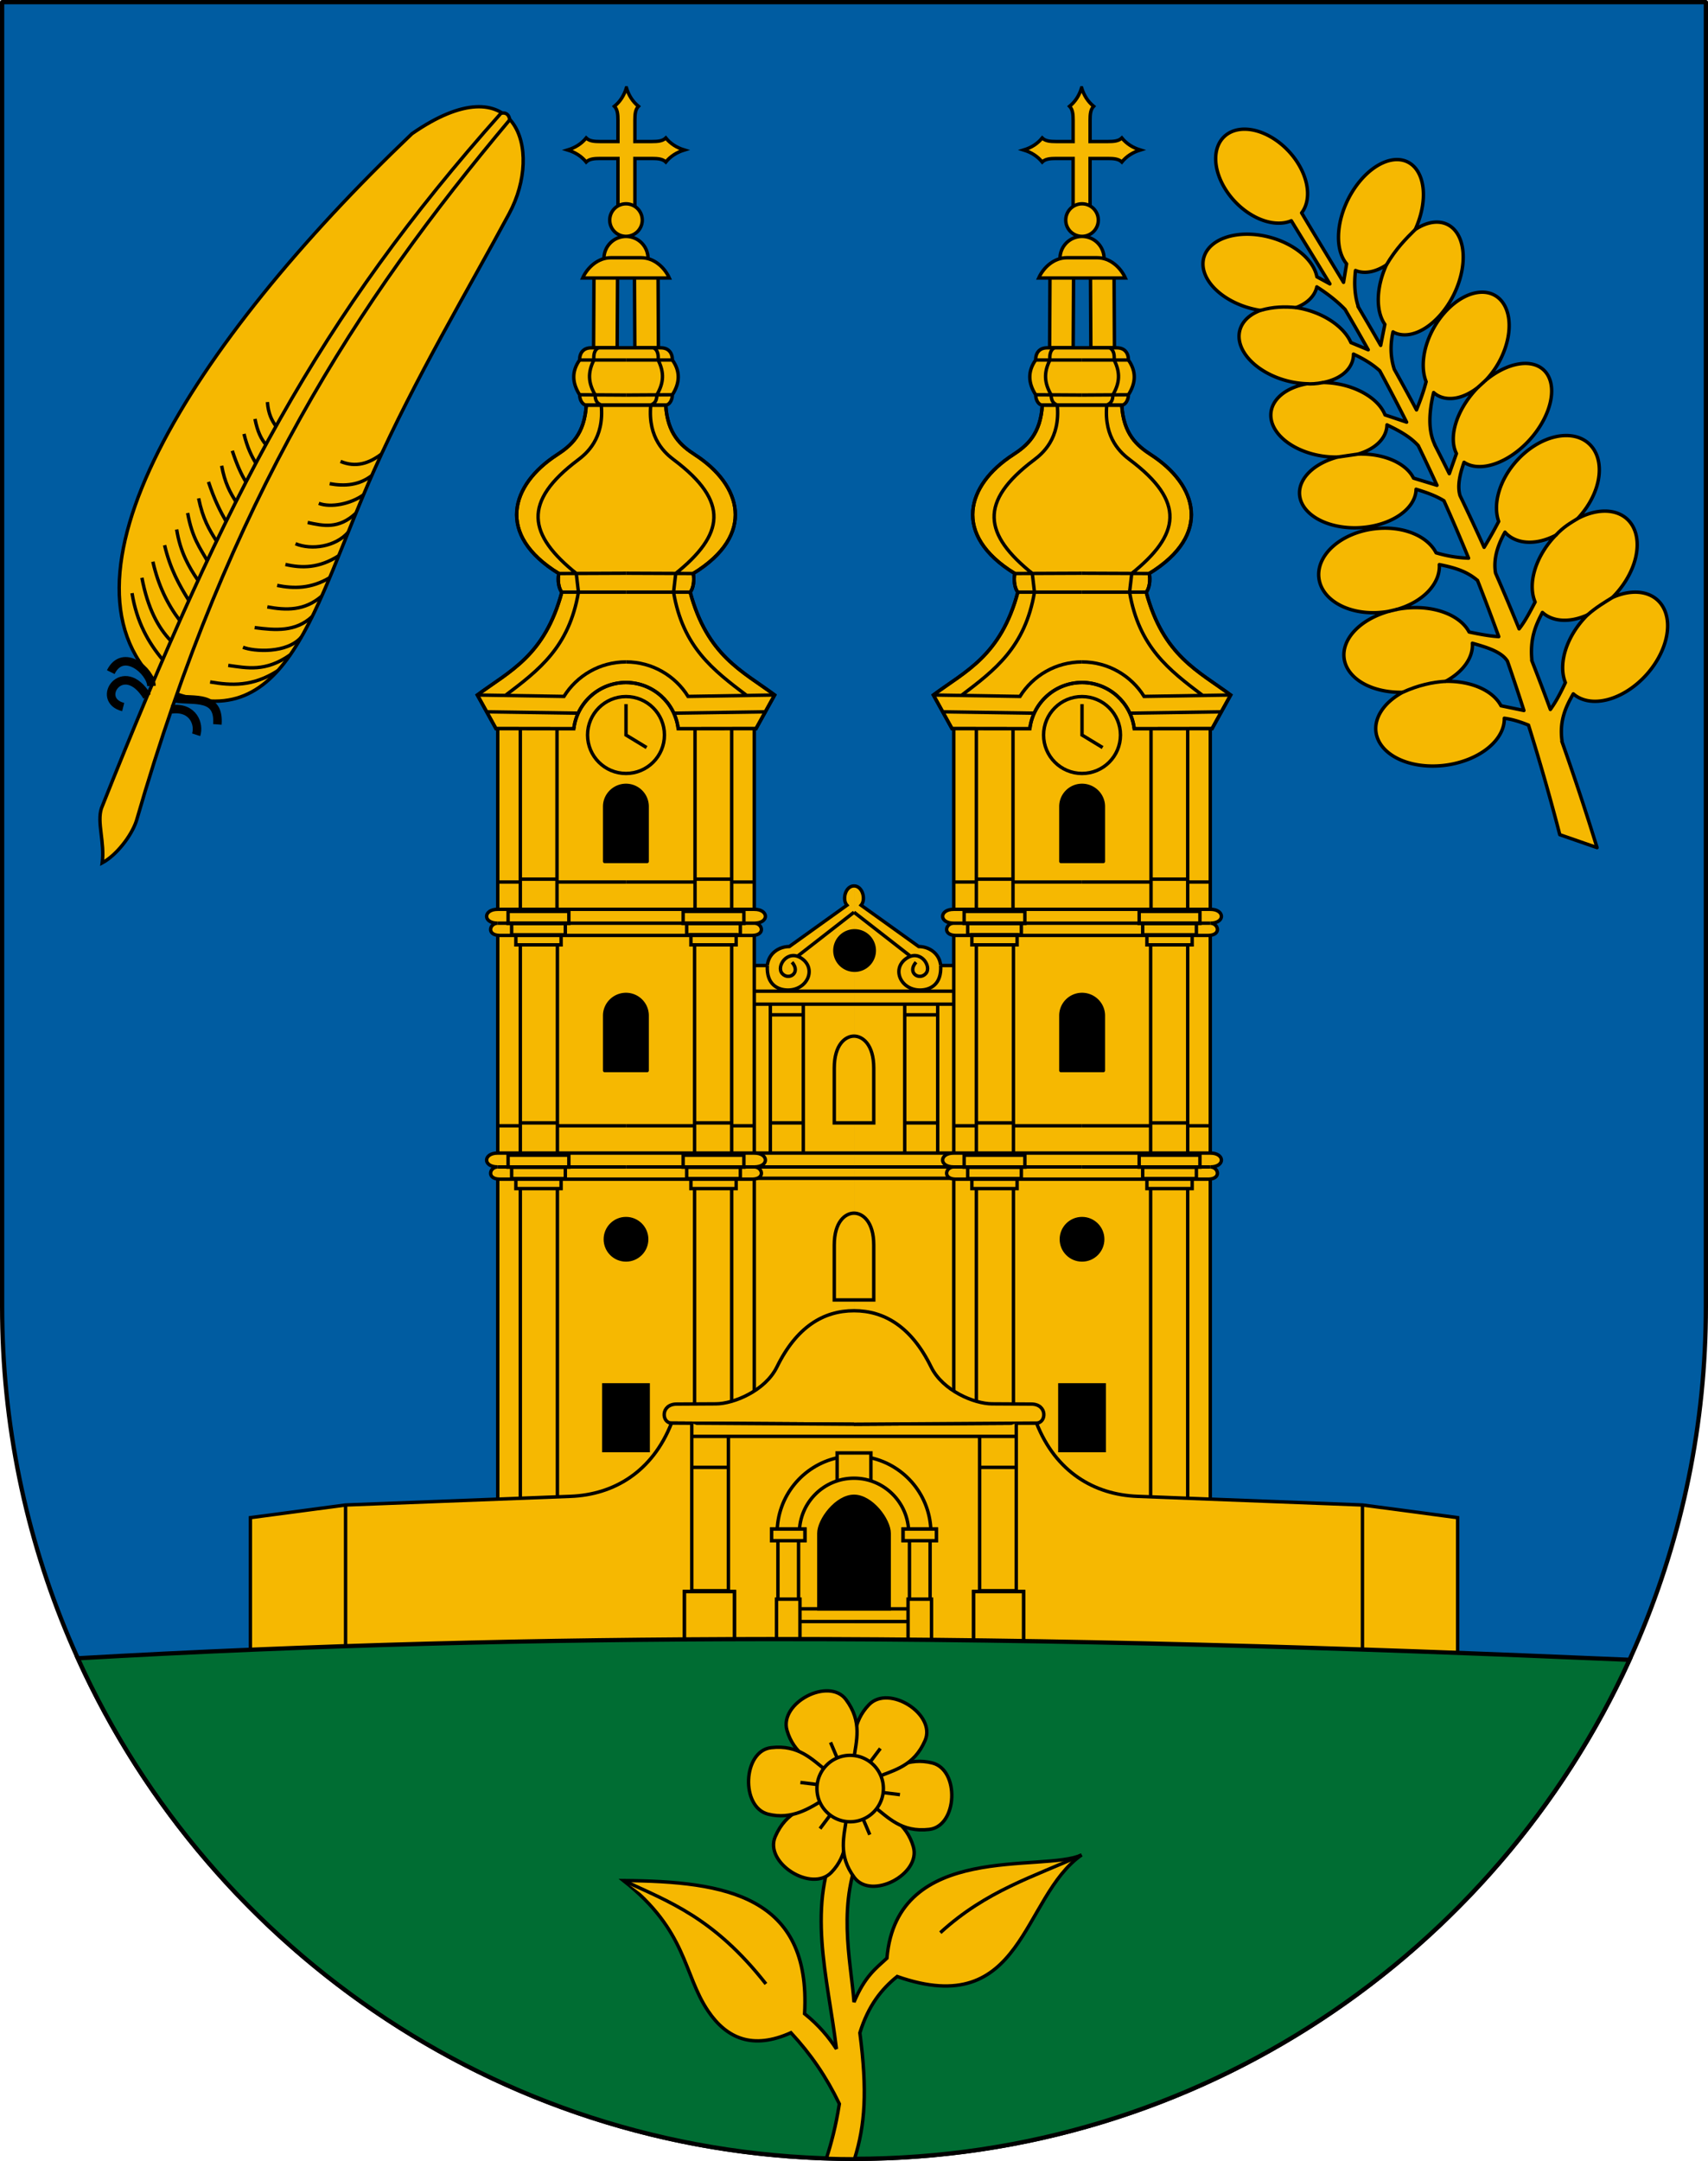 <svg xmlns="http://www.w3.org/2000/svg" height="760.655" width="601.412"><path style="color:#000;clip-rule:nonzero;display:inline;overflow:visible;visibility:visible;opacity:1;isolation:auto;mix-blend-mode:normal;color-interpolation:sRGB;color-interpolation-filters:linearRGB;solid-color:#000;solid-opacity:1;fill:none;fill-opacity:1;fill-rule:evenodd;stroke:#f0f;stroke-width:.3;stroke-linecap:butt;stroke-linejoin:miter;stroke-miterlimit:4;stroke-dasharray:none;stroke-dashoffset:0;stroke-opacity:1;marker:none;color-rendering:auto;image-rendering:auto;shape-rendering:auto;text-rendering:auto;enable-background:accumulate" d="M-3853.37 455.326v51.888" transform="translate(18185.797 3649.21)"/><path d="M-3363.43 687.317c-14.504 26.126-11.616 40.649-1.763 61.919 14.846-15.516 19.477-34.703 1.763-61.919z" style="opacity:1;fill:none;fill-opacity:1;fill-rule:nonzero;stroke:#f0f;stroke-width:.5;stroke-linecap:butt;stroke-linejoin:round;stroke-miterlimit:4;stroke-dasharray:none;stroke-dashoffset:0;stroke-opacity:1" transform="translate(18185.797 3649.21)"/><path d="M-12836.496-2359.967h141.682v72.348h-141.682z" style="color:#000;clip-rule:nonzero;display:inline;overflow:visible;visibility:visible;opacity:1;isolation:auto;mix-blend-mode:normal;color-interpolation:sRGB;color-interpolation-filters:linearRGB;solid-color:#000;solid-opacity:1;fill:none;fill-opacity:1;fill-rule:evenodd;stroke:#f0f;stroke-width:.3;stroke-linecap:butt;stroke-linejoin:miter;stroke-miterlimit:4;stroke-dasharray:none;stroke-dashoffset:0;stroke-opacity:1;color-rendering:auto;image-rendering:auto;shape-rendering:auto;text-rendering:auto;enable-background:accumulate" transform="translate(18185.797 3649.21)"/><path style="color:#000;clip-rule:nonzero;display:inline;overflow:visible;visibility:visible;opacity:1;isolation:auto;mix-blend-mode:normal;color-interpolation:sRGB;color-interpolation-filters:linearRGB;solid-color:#000;solid-opacity:1;fill:none;fill-opacity:1;fill-rule:evenodd;stroke:#000;stroke-width:2;stroke-linecap:round;stroke-linejoin:round;stroke-miterlimit:4;stroke-dasharray:none;stroke-dashoffset:0;stroke-opacity:1;color-rendering:auto;image-rendering:auto;shape-rendering:auto;text-rendering:auto;enable-background:accumulate" d="M-16157.135-2144.842a24.92 20.11 0 0 1 0 .372" transform="translate(18185.797 3649.21)"/><path style="color:#000;clip-rule:nonzero;display:inline;overflow:visible;visibility:visible;opacity:1;isolation:auto;mix-blend-mode:normal;color-interpolation:sRGB;color-interpolation-filters:linearRGB;solid-color:#000;solid-opacity:1;fill:none;fill-opacity:1;fill-rule:evenodd;stroke:#000;stroke-width:1.5;stroke-linecap:round;stroke-linejoin:round;stroke-miterlimit:4;stroke-dasharray:none;stroke-dashoffset:0;stroke-opacity:1;color-rendering:auto;image-rendering:auto;shape-rendering:auto;text-rendering:auto;enable-background:accumulate" d="M-16157.139-2114.49a23.169 29.98 0 0 1 0 .553M-16143.144-2103.998a6.997 40.473 0 0 1 0 .748" transform="translate(18185.797 3649.21)"/><path d="M-17585.135-3189.265c0 165.66-134.291 299.955-299.951 299.96-165.664 0-299.961-134.296-299.961-299.96v-459.195h599.912z" style="color:#000;clip-rule:nonzero;display:inline;overflow:visible;visibility:visible;opacity:1;isolation:auto;mix-blend-mode:normal;color-interpolation:sRGB;color-interpolation-filters:linearRGB;solid-color:#000;solid-opacity:1;fill:#005ca1;fill-opacity:1;fill-rule:evenodd;stroke:#000;stroke-width:1.5;stroke-linecap:round;stroke-linejoin:round;stroke-miterlimit:4;stroke-dasharray:none;stroke-dashoffset:0;stroke-opacity:1;color-rendering:auto;image-rendering:auto;shape-rendering:auto;text-rendering:auto;enable-background:accumulate" transform="translate(18185.797 3649.21)"/><g transform="translate(18185.797 3649.21)"><path d="M-16685.086-3337.365c-3.03 0-4.26 4.797-2.497 6.799l-20.279 14.535c-3.747.01-7.378 2.498-7.736 6.681h-12.562v161.193h43.074M-16685.086-3300.324h-43.074M-16685.086-3295.752h-43.074" style="color:#000;clip-rule:nonzero;display:inline;overflow:visible;visibility:visible;opacity:1;isolation:auto;mix-blend-mode:normal;color-interpolation:sRGB;color-interpolation-filters:linearRGB;solid-color:#000;solid-opacity:1;fill:#f6b801;fill-opacity:1;fill-rule:evenodd;stroke:#000;stroke-width:1.2;stroke-linecap:butt;stroke-linejoin:miter;stroke-miterlimit:4;stroke-dasharray:none;stroke-dashoffset:0;stroke-opacity:1;marker:none;color-rendering:auto;image-rendering:auto;shape-rendering:auto;text-rendering:auto;enable-background:accumulate" transform="translate(-1200)"/><path d="M-16715.598-3309.35c-.393 6.766 3.74 8.434 6.681 8.616 7.159.442 10.856-7.27 5.451-11.077-4.96-3.493-9.146 2.748-6.916 5.274 2.283 2.587 6.735-.223 3.458-3.985M-16685.086-3328.105l-19.912 15.5M-16728.16-3243.332h43.074M-16720.204-3238.451h35.118M-16723.569-3234.448h38.483M-16714.543-3295.752v52.42M-16702.939-3295.752v52.42M-16714.543-3253.953h11.604M-16714.543-3292.001h11.604M-16685.086-3253.953h-6.951v-19.294c0-8.337 3.952-11.253 6.951-11.253M-16685.086-3337.365c3.03 0 4.26 4.797 2.497 6.799l20.279 14.535c3.747.01 7.378 2.498 7.736 6.681h12.562v161.193h-43.074M-16685.086-3300.324h43.074M-16685.086-3295.752h43.074" style="color:#000;clip-rule:nonzero;display:inline;overflow:visible;visibility:visible;opacity:1;isolation:auto;mix-blend-mode:normal;color-interpolation:sRGB;color-interpolation-filters:linearRGB;solid-color:#000;solid-opacity:1;fill:#f6b801;fill-opacity:1;fill-rule:evenodd;stroke:#000;stroke-width:1.2;stroke-linecap:butt;stroke-linejoin:miter;stroke-miterlimit:4;stroke-dasharray:none;stroke-dashoffset:0;stroke-opacity:1;marker:none;color-rendering:auto;image-rendering:auto;shape-rendering:auto;text-rendering:auto;enable-background:accumulate" transform="translate(-1200)"/><path style="color:#000;clip-rule:nonzero;display:inline;overflow:visible;visibility:visible;opacity:1;isolation:auto;mix-blend-mode:normal;color-interpolation:sRGB;color-interpolation-filters:linearRGB;solid-color:#000;solid-opacity:1;fill:#f6b801;fill-opacity:1;fill-rule:evenodd;stroke:#000;stroke-width:1.2;stroke-linecap:butt;stroke-linejoin:miter;stroke-miterlimit:4;stroke-dasharray:none;stroke-dashoffset:0;stroke-opacity:1;marker:none;color-rendering:auto;image-rendering:auto;shape-rendering:auto;text-rendering:auto;enable-background:accumulate" d="M-16654.574-3309.35c.393 6.766-3.74 8.434-6.681 8.616-7.159.442-10.856-7.27-5.451-11.077 4.96-3.493 9.146 2.748 6.916 5.274-2.283 2.587-6.735-.223-3.458-3.985M-16685.086-3328.105l19.912 15.5M-16642.012-3243.332h-43.074M-16649.968-3238.451h-35.118M-16646.603-3234.448h-38.483M-16655.629-3295.752v52.42M-16667.233-3295.752v52.42M-16655.629-3253.953h-11.604M-16655.629-3292.001h-11.604M-16685.086-3253.953h6.951v-19.294c0-8.337-3.952-11.253-6.951-11.253M-16685.086-3191.634h-6.951v-19.293c0-8.337 3.952-11.253 6.951-11.253M-16685.086-3191.634h6.951v-19.293c0-8.337-3.952-11.253-6.951-11.253" transform="translate(-1200)"/><path d="M-16677.953-3314.624a6.934 6.934 0 0 1-6.935 6.933 6.934 6.934 0 0 1-6.929-6.933 6.934 6.934 0 0 1 6.929-6.934 6.934 6.934 0 0 1 6.935 6.934z" style="color:#000;clip-rule:nonzero;display:inline;overflow:visible;visibility:visible;opacity:1;isolation:auto;mix-blend-mode:normal;color-interpolation:sRGB;color-interpolation-filters:linearRGB;solid-color:#000;solid-opacity:1;fill:#000;fill-opacity:1;fill-rule:evenodd;stroke:#000;stroke-width:1.2;stroke-linecap:round;stroke-linejoin:round;stroke-miterlimit:4;stroke-dasharray:none;stroke-dashoffset:0;stroke-opacity:1;color-rendering:auto;image-rendering:auto;shape-rendering:auto;text-rendering:auto;enable-background:accumulate" transform="translate(-1200)"/><g transform="translate(-1160)"><circle style="color:#000;clip-rule:nonzero;display:inline;overflow:visible;visibility:visible;opacity:1;isolation:auto;mix-blend-mode:normal;color-interpolation:sRGB;color-interpolation-filters:linearRGB;solid-color:#000;solid-opacity:1;fill:#f6b801;fill-opacity:1;fill-rule:evenodd;stroke:#000;stroke-width:1.2;stroke-linecap:round;stroke-linejoin:round;stroke-miterlimit:4;stroke-dasharray:none;stroke-dashoffset:0;stroke-opacity:1;color-rendering:auto;image-rendering:auto;shape-rendering:auto;text-rendering:auto;enable-background:accumulate" cx="-16805.373" cy="-3390.486" r="21.254"/><path d="M-16805.226-3618.293c-.842 2.738-2.241 4.873-4.228 6.504 1.104 1.145 1.244 2.836 1.244 4.912v7.484h-6.273c-2.076 0-3.767-.142-4.912-1.246-1.631 1.987-3.766 3.388-6.504 4.229 2.738.842 4.873 2.24 6.504 4.226 1.145-1.104 2.836-1.244 4.912-1.244h6.273v19.002h5.967v-19.002h5.982c2.076 0 3.767.14 4.912 1.244 1.631-1.987 3.766-3.384 6.504-4.226-2.738-.841-4.873-2.242-6.504-4.229-1.145 1.104-2.836 1.246-4.912 1.246h-5.982v-7.484c0-2.076.14-3.767 1.244-4.912-1.987-1.631-3.386-3.766-4.227-6.504z" style="color:#000;clip-rule:nonzero;display:inline;overflow:visible;visibility:visible;opacity:1;isolation:auto;mix-blend-mode:normal;color-interpolation:sRGB;color-interpolation-filters:linearRGB;solid-color:#000;solid-opacity:1;fill:#f6b801;fill-opacity:1;fill-rule:evenodd;stroke:#000;stroke-width:1.2;stroke-linecap:butt;stroke-linejoin:miter;stroke-miterlimit:4;stroke-dasharray:none;stroke-dashoffset:0;stroke-opacity:1;marker:none;color-rendering:auto;image-rendering:auto;shape-rendering:auto;text-rendering:auto;enable-background:accumulate"/><path d="M-16816.644-3553.808h8.304l-.138 27.021h-8.304zM-16794.1-3553.808h-8.304l.138 27.021h8.304z" style="color:#000;clip-rule:nonzero;display:inline;overflow:visible;visibility:visible;opacity:1;isolation:auto;mix-blend-mode:normal;color-interpolation:sRGB;color-interpolation-filters:linearRGB;solid-color:#000;solid-opacity:1;fill:#f6b801;fill-opacity:1;fill-rule:evenodd;stroke:#000;stroke-width:1.2;stroke-linecap:butt;stroke-linejoin:miter;stroke-miterlimit:4;stroke-dasharray:none;stroke-dashoffset:0;stroke-opacity:1;color-rendering:auto;image-rendering:auto;shape-rendering:auto;text-rendering:auto;enable-background:accumulate"/><path style="color:#000;clip-rule:nonzero;display:inline;overflow:visible;visibility:visible;opacity:1;isolation:auto;mix-blend-mode:normal;color-interpolation:sRGB;color-interpolation-filters:linearRGB;solid-color:#000;solid-opacity:1;fill:#f6b801;fill-opacity:1;fill-rule:evenodd;stroke:#000;stroke-width:1.2;stroke-linecap:butt;stroke-linejoin:miter;stroke-miterlimit:4;stroke-dasharray:none;stroke-dashoffset:0;stroke-opacity:1;marker:none;color-rendering:auto;image-rendering:auto;shape-rendering:auto;text-rendering:auto;enable-background:accumulate" d="M-16805.371-3408.97c9.475 0 17.285 7.129 18.381 16.277l27.404-.04 6.556-11.839c-11.299-8.379-23.719-13.768-29.746-36.205 1.096-1.186 1.553-4.23 1.076-6.555 22.286-13.681 16.892-31.25.638-41.783-4.984-3.23-9.721-7.309-10.325-17.515h-27.97c-.604 10.206-5.341 14.286-10.325 17.516-16.254 10.532-21.648 28.101.638 41.781-.477 2.325-.02 5.37 1.076 6.557-6.027 22.436-18.447 27.825-29.746 36.204l6.556 11.84 27.404.039c1.096-9.148 8.906-16.278 18.381-16.278"/><path d="M-16799.645-3571.741a5.728 5.728 0 0 1-5.726 5.728 5.728 5.728 0 0 1-5.728-5.728 5.728 5.728 0 0 1 5.728-5.728 5.728 5.728 0 0 1 5.726 5.728zM-16805.376-3565.99a7.758 7.758 0 0 0-7.756 7.757 7.758 7.758 0 0 0 1.399 4.426h12.726a7.758 7.758 0 0 0 1.389-4.426 7.758 7.758 0 0 0-7.758-7.758z" style="color:#000;clip-rule:nonzero;display:inline;overflow:visible;visibility:visible;opacity:1;isolation:auto;mix-blend-mode:normal;color-interpolation:sRGB;color-interpolation-filters:linearRGB;solid-color:#000;solid-opacity:1;fill:#f6b801;fill-opacity:1;fill-rule:evenodd;stroke:#000;stroke-width:1.2;stroke-linecap:round;stroke-linejoin:round;stroke-miterlimit:4;stroke-dasharray:none;stroke-dashoffset:0;stroke-opacity:1;color-rendering:auto;image-rendering:auto;shape-rendering:auto;text-rendering:auto;enable-background:accumulate"/><path d="M-16805.372-3558.49h-5.374c-4.409 0-8.159 3.31-9.883 7.143h30.514c-1.724-3.833-5.474-7.143-9.883-7.143h-5.374M-16819.357-3506.63c-1.228 0-2.319-1.655-2.349-3.62-2.712-4.25-2.781-8.32 0-12.231 0-3.12 1.958-4.306 4.013-4.306h24.642c2.055 0 4.013 1.186 4.013 4.306 2.781 3.911 2.712 7.981 0 12.23-.03 1.966-1.121 3.621-2.349 3.621h-13.985z" style="color:#000;clip-rule:nonzero;display:inline;overflow:visible;visibility:visible;opacity:1;isolation:auto;mix-blend-mode:normal;color-interpolation:sRGB;color-interpolation-filters:linearRGB;solid-color:#000;solid-opacity:1;fill:#f6b801;fill-opacity:1;fill-rule:evenodd;stroke:#000;stroke-width:1.2;stroke-linecap:butt;stroke-linejoin:miter;stroke-miterlimit:4;stroke-dasharray:none;stroke-dashoffset:0;stroke-opacity:1;marker:none;color-rendering:auto;image-rendering:auto;shape-rendering:auto;text-rendering:auto;enable-background:accumulate"/><path d="M-16821.706-3522.481h16.334M-16821.706-3510.25l16.334.098" style="color:#000;clip-rule:nonzero;display:inline;overflow:visible;visibility:visible;opacity:1;isolation:auto;mix-blend-mode:normal;color-interpolation:sRGB;color-interpolation-filters:linearRGB;solid-color:#000;solid-opacity:1;fill:none;fill-opacity:1;fill-rule:evenodd;stroke:#000;stroke-width:1.2;stroke-linecap:butt;stroke-linejoin:miter;stroke-miterlimit:4;stroke-dasharray:none;stroke-dashoffset:0;stroke-opacity:1;marker:none;color-rendering:auto;image-rendering:auto;shape-rendering:auto;text-rendering:auto;enable-background:accumulate"/><path d="M-16850.54-3392.732v279.05h90.336v-279.05" style="color:#000;clip-rule:nonzero;display:inline;overflow:visible;visibility:visible;opacity:1;isolation:auto;mix-blend-mode:normal;color-interpolation:sRGB;color-interpolation-filters:linearRGB;solid-color:#000;solid-opacity:1;fill:#f6b801;fill-opacity:1;fill-rule:evenodd;stroke:#000;stroke-width:1.2;stroke-linecap:butt;stroke-linejoin:miter;stroke-miterlimit:4;stroke-dasharray:none;stroke-dashoffset:0;stroke-opacity:1;marker:none;color-rendering:auto;image-rendering:auto;shape-rendering:auto;text-rendering:auto;enable-background:accumulate"/><circle r="13.533" cy="-3390.486" cx="-16805.373" style="color:#000;clip-rule:nonzero;display:inline;overflow:visible;visibility:visible;opacity:1;isolation:auto;mix-blend-mode:normal;color-interpolation:sRGB;color-interpolation-filters:linearRGB;solid-color:#000;solid-opacity:1;fill:none;fill-opacity:1;fill-rule:evenodd;stroke:#000;stroke-width:1.2;stroke-linecap:round;stroke-linejoin:round;stroke-miterlimit:4;stroke-dasharray:none;stroke-dashoffset:0;stroke-opacity:1;color-rendering:auto;image-rendering:auto;shape-rendering:auto;text-rendering:auto;enable-background:accumulate"/><path d="M-16815.128-3526.787c-1.424.832-1.689 2.436-1.557 4.306-2.23 4.478-1.978 8.04.449 12.264.01 2.166.776 3 2.146 3.587 1.142 11.846-5.302 17.141-8.202 19.326-19.562 14.734-17.714 26.244-.378 40.119M-16829.044-3447.332l23.672-.099M-16827.968-3440.776h22.596M-16857.714-3404.572l30.492.496c4.546-7.29 12.631-12.137 21.849-12.137M-16854.436-3398.652l32.228.48M-16805.372-3401.343v10.857l7.25 4.408" style="color:#000;clip-rule:nonzero;display:inline;overflow:visible;visibility:visible;opacity:1;isolation:auto;mix-blend-mode:normal;color-interpolation:sRGB;color-interpolation-filters:linearRGB;solid-color:#000;solid-opacity:1;fill:none;fill-opacity:1;fill-rule:evenodd;stroke:#000;stroke-width:1.2;stroke-linecap:butt;stroke-linejoin:miter;stroke-miterlimit:4;stroke-dasharray:none;stroke-dashoffset:0;stroke-opacity:1;marker:none;color-rendering:auto;image-rendering:auto;shape-rendering:auto;text-rendering:auto;enable-background:accumulate"/><path d="m-16822.885-3447.358.769 6.582c-3.302 19.377-13.882 27.374-25.736 36.365" style="color:#000;clip-rule:nonzero;display:inline;overflow:visible;visibility:visible;opacity:1;isolation:auto;mix-blend-mode:normal;color-interpolation:sRGB;color-interpolation-filters:linearRGB;solid-color:#000;solid-opacity:1;fill:none;fill-opacity:1;fill-rule:evenodd;stroke:#000;stroke-width:1.2;stroke-linecap:butt;stroke-linejoin:miter;stroke-miterlimit:4;stroke-dasharray:none;stroke-dashoffset:0;stroke-opacity:1;marker:none;color-rendering:auto;image-rendering:auto;shape-rendering:auto;text-rendering:auto;enable-background:accumulate"/><path d="M-16812.887-3365.311c0-4.112 3.402-7.445 7.514-7.445a7.445 7.445 0 0 1 7.445 7.445v19.327h-14.959z" style="color:#000;clip-rule:nonzero;display:inline;overflow:visible;visibility:visible;opacity:1;isolation:auto;mix-blend-mode:normal;color-interpolation:sRGB;color-interpolation-filters:linearRGB;solid-color:#000;solid-opacity:1;fill:#000;fill-opacity:1;fill-rule:evenodd;stroke:#000;stroke-width:1.2;stroke-linecap:round;stroke-linejoin:round;stroke-miterlimit:4;stroke-dasharray:none;stroke-dashoffset:0;stroke-opacity:1;color-rendering:auto;image-rendering:auto;shape-rendering:auto;text-rendering:auto;enable-background:accumulate"/><path d="M-16842.584-3392.72v63.59M-16829.675-3392.72v63.59M-16805.372-3338.736h-24.303M-16842.584-3338.736h-7.956M-16842.584-3339.75h12.909" style="color:#000;clip-rule:nonzero;display:inline;overflow:visible;visibility:visible;opacity:1;isolation:auto;mix-blend-mode:normal;color-interpolation:sRGB;color-interpolation-filters:linearRGB;solid-color:#000;solid-opacity:1;fill:none;fill-opacity:1;fill-rule:evenodd;stroke:#000;stroke-width:1.2;stroke-linecap:butt;stroke-linejoin:miter;stroke-miterlimit:4;stroke-dasharray:none;stroke-dashoffset:0;stroke-opacity:1;marker:none;color-rendering:auto;image-rendering:auto;shape-rendering:auto;text-rendering:auto;enable-background:accumulate"/><path style="color:#000;clip-rule:nonzero;display:inline;overflow:visible;visibility:visible;opacity:1;isolation:auto;mix-blend-mode:normal;color-interpolation:sRGB;color-interpolation-filters:linearRGB;solid-color:#000;solid-opacity:1;fill:#000;fill-opacity:1;fill-rule:evenodd;stroke:#000;stroke-width:1.2;stroke-linecap:round;stroke-linejoin:round;stroke-miterlimit:4;stroke-dasharray:none;stroke-dashoffset:0;stroke-opacity:1;color-rendering:auto;image-rendering:auto;shape-rendering:auto;text-rendering:auto;enable-background:accumulate" d="M-16812.887-3291.717c0-4.112 3.402-7.445 7.514-7.445a7.445 7.445 0 0 1 7.445 7.445v19.327h-14.959z"/><path style="color:#000;clip-rule:nonzero;display:inline;overflow:visible;visibility:visible;opacity:1;isolation:auto;mix-blend-mode:normal;color-interpolation:sRGB;color-interpolation-filters:linearRGB;solid-color:#000;solid-opacity:1;fill:#f6b801;fill-opacity:1;fill-rule:evenodd;stroke:#000;stroke-width:1.2;stroke-linecap:butt;stroke-linejoin:miter;stroke-miterlimit:4;stroke-dasharray:none;stroke-dashoffset:0;stroke-opacity:1;marker:none;color-rendering:auto;image-rendering:auto;shape-rendering:auto;text-rendering:auto;enable-background:accumulate" d="M-16760.791-3234.144c4.602-.139 3.446-4.307.587-4.307 5.339 0 5.095-4.918 0-4.881h-90.336c-5.095-.037-5.339 4.88 0 4.88-2.859 0-4.015 4.17.587 4.308h89.162"/><path style="color:#000;clip-rule:nonzero;display:inline;overflow:visible;visibility:visible;opacity:1;isolation:auto;mix-blend-mode:normal;color-interpolation:sRGB;color-interpolation-filters:linearRGB;solid-color:#000;solid-opacity:1;fill:none;fill-opacity:1;fill-rule:evenodd;stroke:#000;stroke-width:1.2;stroke-linecap:butt;stroke-linejoin:miter;stroke-miterlimit:4;stroke-dasharray:none;stroke-dashoffset:0;stroke-opacity:1;marker:none;color-rendering:auto;image-rendering:auto;shape-rendering:auto;text-rendering:auto;enable-background:accumulate" d="M-16805.372-3252.939h-24.303M-16842.584-3252.939h-7.956M-16842.584-3253.953h12.909"/><circle r="7.279" cy="-3212.99" cx="-16805.373" style="color:#000;clip-rule:nonzero;display:inline;overflow:visible;visibility:visible;opacity:1;isolation:auto;mix-blend-mode:normal;color-interpolation:sRGB;color-interpolation-filters:linearRGB;solid-color:#000;solid-opacity:1;fill:#000;fill-opacity:1;fill-rule:evenodd;stroke:#000;stroke-width:1.2;stroke-linecap:round;stroke-linejoin:round;stroke-miterlimit:4;stroke-dasharray:none;stroke-dashoffset:0;stroke-opacity:1;color-rendering:auto;image-rendering:auto;shape-rendering:auto;text-rendering:auto;enable-background:accumulate"/><path d="M-16842.584-3316.623v74.035M-16829.525-3316.623v73.29M-16842.584-3230.826v114.378M-16829.525-3230.826v114.581" style="color:#000;clip-rule:nonzero;display:inline;overflow:visible;visibility:visible;opacity:1;isolation:auto;mix-blend-mode:normal;color-interpolation:sRGB;color-interpolation-filters:linearRGB;solid-color:#000;solid-opacity:1;fill:none;fill-opacity:1;fill-rule:evenodd;stroke:#000;stroke-width:1.2;stroke-linecap:butt;stroke-linejoin:miter;stroke-miterlimit:4;stroke-dasharray:none;stroke-dashoffset:0;stroke-opacity:1;marker:none;color-rendering:auto;image-rendering:auto;shape-rendering:auto;text-rendering:auto;enable-background:accumulate"/><path style="color:#000;clip-rule:nonzero;display:inline;overflow:visible;visibility:visible;opacity:1;isolation:auto;mix-blend-mode:normal;color-interpolation:sRGB;color-interpolation-filters:linearRGB;solid-color:#000;solid-opacity:1;fill:#000;fill-opacity:1;fill-rule:evenodd;stroke:#000;stroke-width:1.2;stroke-linecap:butt;stroke-linejoin:miter;stroke-miterlimit:4;stroke-dasharray:none;stroke-dashoffset:0;stroke-opacity:1;color-rendering:auto;image-rendering:auto;shape-rendering:auto;text-rendering:auto;enable-background:accumulate" d="M-16813.18-3161.733h15.617v23.121h-15.617z"/><path style="color:#000;clip-rule:nonzero;display:inline;overflow:visible;visibility:visible;opacity:1;isolation:auto;mix-blend-mode:normal;color-interpolation:sRGB;color-interpolation-filters:linearRGB;solid-color:#000;solid-opacity:1;fill:none;fill-opacity:1;fill-rule:evenodd;stroke:#000;stroke-width:1.2;stroke-linecap:butt;stroke-linejoin:miter;stroke-miterlimit:4;stroke-dasharray:none;stroke-dashoffset:0;stroke-opacity:1;marker:none;color-rendering:auto;image-rendering:auto;shape-rendering:auto;text-rendering:auto;enable-background:accumulate" d="M-16789.038-3522.481h-16.334M-16789.038-3510.25l-16.334.098M-16795.616-3526.787c1.424.832 1.689 2.436 1.557 4.306 2.23 4.478 1.978 8.04-.449 12.264-.01 2.166-.776 3-2.146 3.587-1.142 11.846 5.302 17.141 8.202 19.326 19.562 14.734 17.714 26.244.378 40.119M-16781.7-3447.332l-23.672-.099M-16782.776-3440.776h-22.596M-16753.03-3404.572l-30.492.496c-4.546-7.29-12.631-12.137-21.849-12.137M-16756.308-3398.652l-32.228.48"/><path style="color:#000;clip-rule:nonzero;display:inline;overflow:visible;visibility:visible;opacity:1;isolation:auto;mix-blend-mode:normal;color-interpolation:sRGB;color-interpolation-filters:linearRGB;solid-color:#000;solid-opacity:1;fill:none;fill-opacity:1;fill-rule:evenodd;stroke:#000;stroke-width:1.2;stroke-linecap:butt;stroke-linejoin:miter;stroke-miterlimit:4;stroke-dasharray:none;stroke-dashoffset:0;stroke-opacity:1;marker:none;color-rendering:auto;image-rendering:auto;shape-rendering:auto;text-rendering:auto;enable-background:accumulate" d="m-16787.859-3447.358-.769 6.582c3.302 19.377 13.882 27.374 25.736 36.365M-16768.16-3392.72v63.59M-16781.069-3392.72v63.59M-16805.372-3338.736h24.303M-16768.16-3338.736h7.956M-16768.16-3339.75h-12.909"/><path transform="scale(-1 1)" style="color:#000;clip-rule:nonzero;display:inline;overflow:visible;visibility:visible;opacity:1;isolation:auto;mix-blend-mode:normal;color-interpolation:sRGB;color-interpolation-filters:linearRGB;solid-color:#000;solid-opacity:1;fill:none;fill-opacity:1;fill-rule:evenodd;stroke:#000;stroke-width:1.2;stroke-linecap:butt;stroke-linejoin:miter;stroke-miterlimit:4;stroke-dasharray:none;stroke-dashoffset:0;stroke-opacity:1;color-rendering:auto;image-rendering:auto;shape-rendering:auto;text-rendering:auto;enable-background:accumulate" d="M16763.857-3242.588h21.393v4.221h-21.393z"/><path transform="scale(-1 1)" style="color:#000;clip-rule:nonzero;display:inline;overflow:visible;visibility:visible;opacity:1;isolation:auto;mix-blend-mode:normal;color-interpolation:sRGB;color-interpolation-filters:linearRGB;solid-color:#000;solid-opacity:1;fill:none;fill-opacity:1;fill-rule:evenodd;stroke:#000;stroke-width:1.2;stroke-linecap:butt;stroke-linejoin:miter;stroke-miterlimit:4;stroke-dasharray:none;stroke-dashoffset:0;stroke-opacity:1;color-rendering:auto;image-rendering:auto;shape-rendering:auto;text-rendering:auto;enable-background:accumulate" d="M16765.104-3238.368h18.903v4.013h-18.903zM16766.592-3234.355h15.927v3.529h-15.927z"/><path style="color:#000;clip-rule:nonzero;display:inline;overflow:visible;visibility:visible;opacity:1;isolation:auto;mix-blend-mode:normal;color-interpolation:sRGB;color-interpolation-filters:linearRGB;solid-color:#000;solid-opacity:1;fill:none;fill-opacity:1;fill-rule:evenodd;stroke:#000;stroke-width:1.2;stroke-linecap:butt;stroke-linejoin:miter;stroke-miterlimit:4;stroke-dasharray:none;stroke-dashoffset:0;stroke-opacity:1;marker:none;color-rendering:auto;image-rendering:auto;shape-rendering:auto;text-rendering:auto;enable-background:accumulate" d="M-16805.372-3238.451h45.168M-16805.372-3252.939h24.303M-16768.16-3252.939h7.956M-16768.16-3253.953h-12.909M-16768.16-3316.623v74.035M-16781.219-3316.623v73.29M-16768.16-3230.826v114.378M-16781.219-3230.826v114.581"/><path style="color:#000;clip-rule:nonzero;display:inline;overflow:visible;visibility:visible;opacity:1;isolation:auto;mix-blend-mode:normal;color-interpolation:sRGB;color-interpolation-filters:linearRGB;solid-color:#000;solid-opacity:1;fill:#f6b801;fill-opacity:1;fill-rule:evenodd;stroke:#000;stroke-width:1.2;stroke-linecap:butt;stroke-linejoin:miter;stroke-miterlimit:4;stroke-dasharray:none;stroke-dashoffset:0;stroke-opacity:1;marker:none;color-rendering:auto;image-rendering:auto;shape-rendering:auto;text-rendering:auto;enable-background:accumulate" d="M-16760.204-3324.248c5.339 0 5.095-4.918 0-4.881h-90.336c-5.095-.038-5.339 4.88 0 4.88-2.859 0-4.015 4.17.587 4.308h89.162c4.602-.139 3.446-4.307.587-4.307z"/><path style="color:#000;clip-rule:nonzero;display:inline;overflow:visible;visibility:visible;opacity:1;isolation:auto;mix-blend-mode:normal;color-interpolation:sRGB;color-interpolation-filters:linearRGB;solid-color:#000;solid-opacity:1;fill:none;fill-opacity:1;fill-rule:evenodd;stroke:#000;stroke-width:1.2;stroke-linecap:butt;stroke-linejoin:miter;stroke-miterlimit:4;stroke-dasharray:none;stroke-dashoffset:0;stroke-opacity:1;color-rendering:auto;image-rendering:auto;shape-rendering:auto;text-rendering:auto;enable-background:accumulate" d="M-16845.641-3324.165h18.903v4.013h-18.903zM-16844.152-3320.152h15.927v3.529h-15.927z"/><path transform="scale(-1 1)" style="color:#000;clip-rule:nonzero;display:inline;overflow:visible;visibility:visible;opacity:1;isolation:auto;mix-blend-mode:normal;color-interpolation:sRGB;color-interpolation-filters:linearRGB;solid-color:#000;solid-opacity:1;fill:none;fill-opacity:1;fill-rule:evenodd;stroke:#000;stroke-width:1.2;stroke-linecap:butt;stroke-linejoin:miter;stroke-miterlimit:4;stroke-dasharray:none;stroke-dashoffset:0;stroke-opacity:1;color-rendering:auto;image-rendering:auto;shape-rendering:auto;text-rendering:auto;enable-background:accumulate" d="M16766.592-3320.152h15.927v3.529h-15.927z"/><path style="color:#000;clip-rule:nonzero;display:inline;overflow:visible;visibility:visible;opacity:1;isolation:auto;mix-blend-mode:normal;color-interpolation:sRGB;color-interpolation-filters:linearRGB;solid-color:#000;solid-opacity:1;fill:none;fill-opacity:1;fill-rule:evenodd;stroke:#000;stroke-width:1.2;stroke-linecap:butt;stroke-linejoin:miter;stroke-miterlimit:4;stroke-dasharray:none;stroke-dashoffset:0;stroke-opacity:1;marker:none;color-rendering:auto;image-rendering:auto;shape-rendering:auto;text-rendering:auto;enable-background:accumulate" d="M-16805.372-3324.248h-45.168M-16805.372-3324.248h45.168"/><path style="color:#000;clip-rule:nonzero;display:inline;overflow:visible;visibility:visible;opacity:1;isolation:auto;mix-blend-mode:normal;color-interpolation:sRGB;color-interpolation-filters:linearRGB;solid-color:#000;solid-opacity:1;fill:none;fill-opacity:1;fill-rule:evenodd;stroke:#000;stroke-width:1.2;stroke-linecap:butt;stroke-linejoin:miter;stroke-miterlimit:4;stroke-dasharray:none;stroke-dashoffset:0;stroke-opacity:1;color-rendering:auto;image-rendering:auto;shape-rendering:auto;text-rendering:auto;enable-background:accumulate" d="M-16846.887-3328.385h21.393v4.221h-21.393z"/><path transform="scale(-1 1)" style="color:#000;clip-rule:nonzero;display:inline;overflow:visible;visibility:visible;opacity:1;isolation:auto;mix-blend-mode:normal;color-interpolation:sRGB;color-interpolation-filters:linearRGB;solid-color:#000;solid-opacity:1;fill:none;fill-opacity:1;fill-rule:evenodd;stroke:#000;stroke-width:1.2;stroke-linecap:butt;stroke-linejoin:miter;stroke-miterlimit:4;stroke-dasharray:none;stroke-dashoffset:0;stroke-opacity:1;color-rendering:auto;image-rendering:auto;shape-rendering:auto;text-rendering:auto;enable-background:accumulate" d="M16763.857-3328.385h21.393v4.221h-21.393z"/><path transform="scale(-1 1)" style="color:#000;clip-rule:nonzero;display:inline;overflow:visible;visibility:visible;opacity:1;isolation:auto;mix-blend-mode:normal;color-interpolation:sRGB;color-interpolation-filters:linearRGB;solid-color:#000;solid-opacity:1;fill:none;fill-opacity:1;fill-rule:evenodd;stroke:#000;stroke-width:1.2;stroke-linecap:butt;stroke-linejoin:miter;stroke-miterlimit:4;stroke-dasharray:none;stroke-dashoffset:0;stroke-opacity:1;color-rendering:auto;image-rendering:auto;shape-rendering:auto;text-rendering:auto;enable-background:accumulate" d="M16765.104-3324.165h18.903v4.013h-18.903z"/><path style="color:#000;clip-rule:nonzero;display:inline;overflow:visible;visibility:visible;opacity:1;isolation:auto;mix-blend-mode:normal;color-interpolation:sRGB;color-interpolation-filters:linearRGB;solid-color:#000;solid-opacity:1;fill:none;fill-opacity:1;fill-rule:evenodd;stroke:#000;stroke-width:1.2;stroke-linecap:butt;stroke-linejoin:miter;stroke-miterlimit:4;stroke-dasharray:none;stroke-dashoffset:0;stroke-opacity:1;color-rendering:auto;image-rendering:auto;shape-rendering:auto;text-rendering:auto;enable-background:accumulate" d="M-16846.887-3242.588h21.393v4.221h-21.393z"/><path style="color:#000;clip-rule:nonzero;display:inline;overflow:visible;visibility:visible;opacity:1;isolation:auto;mix-blend-mode:normal;color-interpolation:sRGB;color-interpolation-filters:linearRGB;solid-color:#000;solid-opacity:1;fill:none;fill-opacity:1;fill-rule:evenodd;stroke:#000;stroke-width:1.2;stroke-linecap:butt;stroke-linejoin:miter;stroke-miterlimit:4;stroke-dasharray:none;stroke-dashoffset:0;stroke-opacity:1;color-rendering:auto;image-rendering:auto;shape-rendering:auto;text-rendering:auto;enable-background:accumulate" d="M-16845.641-3238.368h18.903v4.013h-18.903zM-16844.152-3234.355h15.927v3.529h-15.927z"/><path d="M-16805.372-3238.451h-45.168M-16805.371-3408.97c9.475 0 17.285 7.129 18.381 16.277l27.404-.04 6.556-11.839c-11.299-8.379-23.719-13.768-29.746-36.205 1.096-1.186 1.553-4.23 1.076-6.555 22.286-13.681 16.892-31.25.638-41.783-4.984-3.23-9.721-7.309-10.325-17.515h-27.97c-.604 10.206-5.341 14.286-10.325 17.516-16.254 10.532-21.648 28.101.638 41.781-.477 2.325-.02 5.37 1.076 6.557-6.027 22.436-18.447 27.825-29.746 36.204l6.556 11.84 27.404.039c1.096-9.148 8.906-16.278 18.381-16.278" style="color:#000;clip-rule:nonzero;display:inline;overflow:visible;visibility:visible;opacity:1;isolation:auto;mix-blend-mode:normal;color-interpolation:sRGB;color-interpolation-filters:linearRGB;solid-color:#000;solid-opacity:1;fill:none;fill-opacity:1;fill-rule:evenodd;stroke:#000;stroke-width:1.2;stroke-linecap:butt;stroke-linejoin:miter;stroke-miterlimit:4;stroke-dasharray:none;stroke-dashoffset:0;stroke-opacity:1;marker:none;color-rendering:auto;image-rendering:auto;shape-rendering:auto;text-rendering:auto;enable-background:accumulate"/></g><circle style="color:#000;clip-rule:nonzero;display:inline;overflow:visible;visibility:visible;opacity:1;isolation:auto;mix-blend-mode:normal;color-interpolation:sRGB;color-interpolation-filters:linearRGB;solid-color:#000;solid-opacity:1;fill:#f6b801;fill-opacity:1;fill-rule:evenodd;stroke:#000;stroke-width:1.2;stroke-linecap:round;stroke-linejoin:round;stroke-miterlimit:4;stroke-dasharray:none;stroke-dashoffset:0;stroke-opacity:1;color-rendering:auto;image-rendering:auto;shape-rendering:auto;text-rendering:auto;enable-background:accumulate" cx="17804.799" cy="-3390.486" r="21.254" transform="scale(-1 1)"/><path d="M-17804.946-3618.293c.842 2.738 2.241 4.873 4.228 6.504-1.104 1.145-1.244 2.836-1.244 4.912v7.484h6.273c2.076 0 3.767-.142 4.912-1.246 1.631 1.987 3.766 3.388 6.504 4.229-2.738.842-4.873 2.24-6.504 4.226-1.145-1.104-2.836-1.244-4.912-1.244h-6.273v19.002h-5.967v-19.002h-5.982c-2.076 0-3.767.14-4.912 1.244-1.631-1.987-3.766-3.384-6.504-4.226 2.738-.841 4.873-2.242 6.504-4.229 1.145 1.104 2.836 1.246 4.912 1.246h5.982v-7.484c0-2.076-.14-3.767-1.244-4.912 1.987-1.631 3.386-3.766 4.227-6.504z" style="color:#000;clip-rule:nonzero;display:inline;overflow:visible;visibility:visible;opacity:1;isolation:auto;mix-blend-mode:normal;color-interpolation:sRGB;color-interpolation-filters:linearRGB;solid-color:#000;solid-opacity:1;fill:#f6b801;fill-opacity:1;fill-rule:evenodd;stroke:#000;stroke-width:1.2;stroke-linecap:butt;stroke-linejoin:miter;stroke-miterlimit:4;stroke-dasharray:none;stroke-dashoffset:0;stroke-opacity:1;marker:none;color-rendering:auto;image-rendering:auto;shape-rendering:auto;text-rendering:auto;enable-background:accumulate"/><path d="M-17793.528-3553.808h-8.304l.138 27.021h8.304zM-17816.072-3553.808h8.304l-.138 27.021h-8.304z" style="color:#000;clip-rule:nonzero;display:inline;overflow:visible;visibility:visible;opacity:1;isolation:auto;mix-blend-mode:normal;color-interpolation:sRGB;color-interpolation-filters:linearRGB;solid-color:#000;solid-opacity:1;fill:#f6b801;fill-opacity:1;fill-rule:evenodd;stroke:#000;stroke-width:1.2;stroke-linecap:butt;stroke-linejoin:miter;stroke-miterlimit:4;stroke-dasharray:none;stroke-dashoffset:0;stroke-opacity:1;color-rendering:auto;image-rendering:auto;shape-rendering:auto;text-rendering:auto;enable-background:accumulate"/><path style="color:#000;clip-rule:nonzero;display:inline;overflow:visible;visibility:visible;opacity:1;isolation:auto;mix-blend-mode:normal;color-interpolation:sRGB;color-interpolation-filters:linearRGB;solid-color:#000;solid-opacity:1;fill:#f6b801;fill-opacity:1;fill-rule:evenodd;stroke:#000;stroke-width:1.2;stroke-linecap:butt;stroke-linejoin:miter;stroke-miterlimit:4;stroke-dasharray:none;stroke-dashoffset:0;stroke-opacity:1;marker:none;color-rendering:auto;image-rendering:auto;shape-rendering:auto;text-rendering:auto;enable-background:accumulate" d="M-17804.801-3408.97c-9.475 0-17.285 7.129-18.381 16.277l-27.404-.04-6.556-11.839c11.299-8.379 23.719-13.768 29.746-36.205-1.096-1.186-1.553-4.23-1.076-6.555-22.286-13.681-16.892-31.25-.638-41.783 4.984-3.23 9.721-7.309 10.325-17.515h27.97c.604 10.206 5.341 14.286 10.325 17.516 16.254 10.532 21.648 28.101-.638 41.781.477 2.325.02 5.37-1.076 6.557 6.027 22.436 18.447 27.825 29.746 36.204l-6.556 11.84-27.404.039c-1.096-9.148-8.906-16.278-18.381-16.278"/><path d="M-17810.527-3571.741a5.728 5.728 0 0 0 5.726 5.728 5.728 5.728 0 0 0 5.728-5.728 5.728 5.728 0 0 0-5.728-5.728 5.728 5.728 0 0 0-5.726 5.728zM-17804.796-3565.99a7.758 7.758 0 0 1 7.756 7.757 7.758 7.758 0 0 1-1.399 4.426h-12.726a7.758 7.758 0 0 1-1.389-4.426 7.758 7.758 0 0 1 7.758-7.758z" style="color:#000;clip-rule:nonzero;display:inline;overflow:visible;visibility:visible;opacity:1;isolation:auto;mix-blend-mode:normal;color-interpolation:sRGB;color-interpolation-filters:linearRGB;solid-color:#000;solid-opacity:1;fill:#f6b801;fill-opacity:1;fill-rule:evenodd;stroke:#000;stroke-width:1.2;stroke-linecap:round;stroke-linejoin:round;stroke-miterlimit:4;stroke-dasharray:none;stroke-dashoffset:0;stroke-opacity:1;color-rendering:auto;image-rendering:auto;shape-rendering:auto;text-rendering:auto;enable-background:accumulate"/><path d="M-17790.815-3506.63c1.228 0 2.319-1.655 2.349-3.62 2.712-4.25 2.781-8.32 0-12.231 0-3.12-1.958-4.306-4.013-4.306h-24.642c-2.055 0-4.013 1.186-4.013 4.306-2.781 3.911-2.712 7.981 0 12.23.03 1.966 1.121 3.621 2.349 3.621h13.985z" style="color:#000;clip-rule:nonzero;display:inline;overflow:visible;visibility:visible;opacity:1;isolation:auto;mix-blend-mode:normal;color-interpolation:sRGB;color-interpolation-filters:linearRGB;solid-color:#000;solid-opacity:1;fill:#f6b801;fill-opacity:1;fill-rule:evenodd;stroke:#000;stroke-width:1.2;stroke-linecap:butt;stroke-linejoin:miter;stroke-miterlimit:4;stroke-dasharray:none;stroke-dashoffset:0;stroke-opacity:1;marker:none;color-rendering:auto;image-rendering:auto;shape-rendering:auto;text-rendering:auto;enable-background:accumulate"/><path d="M-17788.466-3522.481h-16.334M-17788.466-3510.25l-16.334.098" style="color:#000;clip-rule:nonzero;display:inline;overflow:visible;visibility:visible;opacity:1;isolation:auto;mix-blend-mode:normal;color-interpolation:sRGB;color-interpolation-filters:linearRGB;solid-color:#000;solid-opacity:1;fill:none;fill-opacity:1;fill-rule:evenodd;stroke:#000;stroke-width:1.2;stroke-linecap:butt;stroke-linejoin:miter;stroke-miterlimit:4;stroke-dasharray:none;stroke-dashoffset:0;stroke-opacity:1;marker:none;color-rendering:auto;image-rendering:auto;shape-rendering:auto;text-rendering:auto;enable-background:accumulate"/><path d="M-17759.632-3392.732v279.05h-90.336v-279.05" style="color:#000;clip-rule:nonzero;display:inline;overflow:visible;visibility:visible;opacity:1;isolation:auto;mix-blend-mode:normal;color-interpolation:sRGB;color-interpolation-filters:linearRGB;solid-color:#000;solid-opacity:1;fill:#f6b801;fill-opacity:1;fill-rule:evenodd;stroke:#000;stroke-width:1.2;stroke-linecap:butt;stroke-linejoin:miter;stroke-miterlimit:4;stroke-dasharray:none;stroke-dashoffset:0;stroke-opacity:1;marker:none;color-rendering:auto;image-rendering:auto;shape-rendering:auto;text-rendering:auto;enable-background:accumulate"/><circle r="13.533" cy="-3390.486" cx="17804.799" style="color:#000;clip-rule:nonzero;display:inline;overflow:visible;visibility:visible;opacity:1;isolation:auto;mix-blend-mode:normal;color-interpolation:sRGB;color-interpolation-filters:linearRGB;solid-color:#000;solid-opacity:1;fill:none;fill-opacity:1;fill-rule:evenodd;stroke:#000;stroke-width:1.2;stroke-linecap:round;stroke-linejoin:round;stroke-miterlimit:4;stroke-dasharray:none;stroke-dashoffset:0;stroke-opacity:1;color-rendering:auto;image-rendering:auto;shape-rendering:auto;text-rendering:auto;enable-background:accumulate" transform="scale(-1 1)"/><path d="M-17795.044-3526.787c1.424.832 1.689 2.436 1.557 4.306 2.23 4.478 1.978 8.04-.449 12.264-.01 2.166-.776 3-2.146 3.587-1.142 11.846 5.302 17.141 8.202 19.326 19.562 14.734 17.714 26.244.378 40.119M-17781.128-3447.332l-23.672-.099M-17782.204-3440.776h-22.596M-17752.458-3404.572l-30.492.496c-4.546-7.29-12.631-12.137-21.849-12.137M-17755.736-3398.652l-32.228.48M-17804.8-3401.343v10.857l7.25 4.408" style="color:#000;clip-rule:nonzero;display:inline;overflow:visible;visibility:visible;opacity:1;isolation:auto;mix-blend-mode:normal;color-interpolation:sRGB;color-interpolation-filters:linearRGB;solid-color:#000;solid-opacity:1;fill:none;fill-opacity:1;fill-rule:evenodd;stroke:#000;stroke-width:1.2;stroke-linecap:butt;stroke-linejoin:miter;stroke-miterlimit:4;stroke-dasharray:none;stroke-dashoffset:0;stroke-opacity:1;marker:none;color-rendering:auto;image-rendering:auto;shape-rendering:auto;text-rendering:auto;enable-background:accumulate"/><path d="m-17787.287-3447.358-.769 6.582c3.302 19.377 13.882 27.374 25.736 36.365" style="color:#000;clip-rule:nonzero;display:inline;overflow:visible;visibility:visible;opacity:1;isolation:auto;mix-blend-mode:normal;color-interpolation:sRGB;color-interpolation-filters:linearRGB;solid-color:#000;solid-opacity:1;fill:none;fill-opacity:1;fill-rule:evenodd;stroke:#000;stroke-width:1.2;stroke-linecap:butt;stroke-linejoin:miter;stroke-miterlimit:4;stroke-dasharray:none;stroke-dashoffset:0;stroke-opacity:1;marker:none;color-rendering:auto;image-rendering:auto;shape-rendering:auto;text-rendering:auto;enable-background:accumulate"/><path d="M-17797.285-3365.311c0-4.112-3.402-7.445-7.514-7.445a7.445 7.445 0 0 0-7.445 7.445v19.327h14.959z" style="color:#000;clip-rule:nonzero;display:inline;overflow:visible;visibility:visible;opacity:1;isolation:auto;mix-blend-mode:normal;color-interpolation:sRGB;color-interpolation-filters:linearRGB;solid-color:#000;solid-opacity:1;fill:#000;fill-opacity:1;fill-rule:evenodd;stroke:#000;stroke-width:1.2;stroke-linecap:round;stroke-linejoin:round;stroke-miterlimit:4;stroke-dasharray:none;stroke-dashoffset:0;stroke-opacity:1;color-rendering:auto;image-rendering:auto;shape-rendering:auto;text-rendering:auto;enable-background:accumulate"/><path d="M-17767.588-3392.72v63.59M-17780.497-3392.72v63.59M-17804.8-3338.736h24.303M-17767.588-3338.736h7.956M-17767.588-3339.75h-12.909" style="color:#000;clip-rule:nonzero;display:inline;overflow:visible;visibility:visible;opacity:1;isolation:auto;mix-blend-mode:normal;color-interpolation:sRGB;color-interpolation-filters:linearRGB;solid-color:#000;solid-opacity:1;fill:none;fill-opacity:1;fill-rule:evenodd;stroke:#000;stroke-width:1.2;stroke-linecap:butt;stroke-linejoin:miter;stroke-miterlimit:4;stroke-dasharray:none;stroke-dashoffset:0;stroke-opacity:1;marker:none;color-rendering:auto;image-rendering:auto;shape-rendering:auto;text-rendering:auto;enable-background:accumulate"/><path style="color:#000;clip-rule:nonzero;display:inline;overflow:visible;visibility:visible;opacity:1;isolation:auto;mix-blend-mode:normal;color-interpolation:sRGB;color-interpolation-filters:linearRGB;solid-color:#000;solid-opacity:1;fill:#000;fill-opacity:1;fill-rule:evenodd;stroke:#000;stroke-width:1.2;stroke-linecap:round;stroke-linejoin:round;stroke-miterlimit:4;stroke-dasharray:none;stroke-dashoffset:0;stroke-opacity:1;color-rendering:auto;image-rendering:auto;shape-rendering:auto;text-rendering:auto;enable-background:accumulate" d="M-17797.285-3291.717c0-4.112-3.402-7.445-7.514-7.445a7.445 7.445 0 0 0-7.445 7.445v19.327h14.959z"/><path style="color:#000;clip-rule:nonzero;display:inline;overflow:visible;visibility:visible;opacity:1;isolation:auto;mix-blend-mode:normal;color-interpolation:sRGB;color-interpolation-filters:linearRGB;solid-color:#000;solid-opacity:1;fill:#f6b801;fill-opacity:1;fill-rule:evenodd;stroke:#000;stroke-width:1.2;stroke-linecap:butt;stroke-linejoin:miter;stroke-miterlimit:4;stroke-dasharray:none;stroke-dashoffset:0;stroke-opacity:1;marker:none;color-rendering:auto;image-rendering:auto;shape-rendering:auto;text-rendering:auto;enable-background:accumulate" d="M-17849.381-3234.144c-4.602-.139-3.446-4.307-.587-4.307-5.339 0-5.095-4.918 0-4.881h90.336c5.095-.037 5.339 4.88 0 4.88 2.859 0 4.015 4.17-.587 4.308h-89.162"/><path style="color:#000;clip-rule:nonzero;display:inline;overflow:visible;visibility:visible;opacity:1;isolation:auto;mix-blend-mode:normal;color-interpolation:sRGB;color-interpolation-filters:linearRGB;solid-color:#000;solid-opacity:1;fill:none;fill-opacity:1;fill-rule:evenodd;stroke:#000;stroke-width:1.2;stroke-linecap:butt;stroke-linejoin:miter;stroke-miterlimit:4;stroke-dasharray:none;stroke-dashoffset:0;stroke-opacity:1;marker:none;color-rendering:auto;image-rendering:auto;shape-rendering:auto;text-rendering:auto;enable-background:accumulate" d="M-17804.8-3252.939h24.303M-17767.588-3252.939h7.956M-17767.588-3253.953h-12.909"/><circle r="7.279" cy="-3212.99" cx="17804.799" style="color:#000;clip-rule:nonzero;display:inline;overflow:visible;visibility:visible;opacity:1;isolation:auto;mix-blend-mode:normal;color-interpolation:sRGB;color-interpolation-filters:linearRGB;solid-color:#000;solid-opacity:1;fill:#000;fill-opacity:1;fill-rule:evenodd;stroke:#000;stroke-width:1.2;stroke-linecap:round;stroke-linejoin:round;stroke-miterlimit:4;stroke-dasharray:none;stroke-dashoffset:0;stroke-opacity:1;color-rendering:auto;image-rendering:auto;shape-rendering:auto;text-rendering:auto;enable-background:accumulate" transform="scale(-1 1)"/><path d="M-17767.588-3316.623v74.035M-17780.647-3316.623v73.29M-17767.588-3230.826v114.378M-17780.647-3230.826v114.581" style="color:#000;clip-rule:nonzero;display:inline;overflow:visible;visibility:visible;opacity:1;isolation:auto;mix-blend-mode:normal;color-interpolation:sRGB;color-interpolation-filters:linearRGB;solid-color:#000;solid-opacity:1;fill:none;fill-opacity:1;fill-rule:evenodd;stroke:#000;stroke-width:1.2;stroke-linecap:butt;stroke-linejoin:miter;stroke-miterlimit:4;stroke-dasharray:none;stroke-dashoffset:0;stroke-opacity:1;marker:none;color-rendering:auto;image-rendering:auto;shape-rendering:auto;text-rendering:auto;enable-background:accumulate"/><path style="color:#000;clip-rule:nonzero;display:inline;overflow:visible;visibility:visible;opacity:1;isolation:auto;mix-blend-mode:normal;color-interpolation:sRGB;color-interpolation-filters:linearRGB;solid-color:#000;solid-opacity:1;fill:#000;fill-opacity:1;fill-rule:evenodd;stroke:#000;stroke-width:1.2;stroke-linecap:butt;stroke-linejoin:miter;stroke-miterlimit:4;stroke-dasharray:none;stroke-dashoffset:0;stroke-opacity:1;color-rendering:auto;image-rendering:auto;shape-rendering:auto;text-rendering:auto;enable-background:accumulate" transform="scale(-1 1)" d="M17796.992-3161.733h15.617v23.121h-15.617z"/><path style="color:#000;clip-rule:nonzero;display:inline;overflow:visible;visibility:visible;opacity:1;isolation:auto;mix-blend-mode:normal;color-interpolation:sRGB;color-interpolation-filters:linearRGB;solid-color:#000;solid-opacity:1;fill:#f6b801;fill-opacity:1;fill-rule:evenodd;stroke:#000;stroke-width:1.2;stroke-linecap:butt;stroke-linejoin:miter;stroke-miterlimit:4;stroke-dasharray:none;stroke-dashoffset:0;stroke-opacity:1;marker:none;color-rendering:auto;image-rendering:auto;shape-rendering:auto;text-rendering:auto;enable-background:accumulate" d="M-17804.8-3558.49h-5.374c-4.409 0-8.159 3.31-9.883 7.143h30.514c-1.724-3.833-5.474-7.143-9.883-7.143h-5.374"/><path style="color:#000;clip-rule:nonzero;display:inline;overflow:visible;visibility:visible;opacity:1;isolation:auto;mix-blend-mode:normal;color-interpolation:sRGB;color-interpolation-filters:linearRGB;solid-color:#000;solid-opacity:1;fill:none;fill-opacity:1;fill-rule:evenodd;stroke:#000;stroke-width:1.2;stroke-linecap:butt;stroke-linejoin:miter;stroke-miterlimit:4;stroke-dasharray:none;stroke-dashoffset:0;stroke-opacity:1;marker:none;color-rendering:auto;image-rendering:auto;shape-rendering:auto;text-rendering:auto;enable-background:accumulate" d="M-17821.134-3522.481h16.334M-17821.134-3510.25l16.334.098M-17814.556-3526.787c-1.424.832-1.689 2.436-1.557 4.306-2.23 4.478-1.978 8.04.449 12.264.01 2.166.776 3 2.146 3.587 1.142 11.846-5.302 17.141-8.202 19.326-19.562 14.734-17.714 26.244-.378 40.119M-17828.472-3447.332l23.672-.099M-17827.396-3440.776h22.596M-17857.142-3404.572l30.492.496c4.546-7.29 12.631-12.137 21.849-12.137M-17853.864-3398.652l32.228.48"/><path style="color:#000;clip-rule:nonzero;display:inline;overflow:visible;visibility:visible;opacity:1;isolation:auto;mix-blend-mode:normal;color-interpolation:sRGB;color-interpolation-filters:linearRGB;solid-color:#000;solid-opacity:1;fill:none;fill-opacity:1;fill-rule:evenodd;stroke:#000;stroke-width:1.2;stroke-linecap:butt;stroke-linejoin:miter;stroke-miterlimit:4;stroke-dasharray:none;stroke-dashoffset:0;stroke-opacity:1;marker:none;color-rendering:auto;image-rendering:auto;shape-rendering:auto;text-rendering:auto;enable-background:accumulate" d="m-17822.313-3447.358.769 6.582c-3.302 19.377-13.882 27.374-25.736 36.365M-17842.012-3392.72v63.59M-17829.103-3392.72v63.59M-17804.8-3338.736h-24.303M-17842.012-3338.736h-7.956M-17842.012-3339.75h12.909"/><path style="color:#000;clip-rule:nonzero;display:inline;overflow:visible;visibility:visible;opacity:1;isolation:auto;mix-blend-mode:normal;color-interpolation:sRGB;color-interpolation-filters:linearRGB;solid-color:#000;solid-opacity:1;fill:none;fill-opacity:1;fill-rule:evenodd;stroke:#000;stroke-width:1.2;stroke-linecap:butt;stroke-linejoin:miter;stroke-miterlimit:4;stroke-dasharray:none;stroke-dashoffset:0;stroke-opacity:1;color-rendering:auto;image-rendering:auto;shape-rendering:auto;text-rendering:auto;enable-background:accumulate" d="M-17846.314-3242.588h21.393v4.221h-21.393z"/><path style="color:#000;clip-rule:nonzero;display:inline;overflow:visible;visibility:visible;opacity:1;isolation:auto;mix-blend-mode:normal;color-interpolation:sRGB;color-interpolation-filters:linearRGB;solid-color:#000;solid-opacity:1;fill:none;fill-opacity:1;fill-rule:evenodd;stroke:#000;stroke-width:1.2;stroke-linecap:butt;stroke-linejoin:miter;stroke-miterlimit:4;stroke-dasharray:none;stroke-dashoffset:0;stroke-opacity:1;color-rendering:auto;image-rendering:auto;shape-rendering:auto;text-rendering:auto;enable-background:accumulate" d="M-17845.068-3238.368h18.903v4.013h-18.903zM-17843.58-3234.355h15.927v3.529h-15.927z"/><path style="color:#000;clip-rule:nonzero;display:inline;overflow:visible;visibility:visible;opacity:1;isolation:auto;mix-blend-mode:normal;color-interpolation:sRGB;color-interpolation-filters:linearRGB;solid-color:#000;solid-opacity:1;fill:none;fill-opacity:1;fill-rule:evenodd;stroke:#000;stroke-width:1.2;stroke-linecap:butt;stroke-linejoin:miter;stroke-miterlimit:4;stroke-dasharray:none;stroke-dashoffset:0;stroke-opacity:1;marker:none;color-rendering:auto;image-rendering:auto;shape-rendering:auto;text-rendering:auto;enable-background:accumulate" d="M-17804.8-3238.451h-45.168M-17804.8-3252.939h-24.303M-17842.012-3252.939h-7.956M-17842.012-3253.953h12.909M-17842.012-3316.623v74.035M-17828.953-3316.623v73.29M-17842.012-3230.826v114.378M-17828.953-3230.826v114.581"/><path style="color:#000;clip-rule:nonzero;display:inline;overflow:visible;visibility:visible;opacity:1;isolation:auto;mix-blend-mode:normal;color-interpolation:sRGB;color-interpolation-filters:linearRGB;solid-color:#000;solid-opacity:1;fill:#f6b801;fill-opacity:1;fill-rule:evenodd;stroke:#000;stroke-width:1.2;stroke-linecap:butt;stroke-linejoin:miter;stroke-miterlimit:4;stroke-dasharray:none;stroke-dashoffset:0;stroke-opacity:1;marker:none;color-rendering:auto;image-rendering:auto;shape-rendering:auto;text-rendering:auto;enable-background:accumulate" d="M-17849.968-3324.248c-5.339 0-5.095-4.918 0-4.881h90.336c5.095-.038 5.339 4.88 0 4.88 2.859 0 4.015 4.17-.587 4.308h-89.162c-4.602-.139-3.446-4.307-.587-4.307z"/><path style="color:#000;clip-rule:nonzero;display:inline;overflow:visible;visibility:visible;opacity:1;isolation:auto;mix-blend-mode:normal;color-interpolation:sRGB;color-interpolation-filters:linearRGB;solid-color:#000;solid-opacity:1;fill:none;fill-opacity:1;fill-rule:evenodd;stroke:#000;stroke-width:1.2;stroke-linecap:butt;stroke-linejoin:miter;stroke-miterlimit:4;stroke-dasharray:none;stroke-dashoffset:0;stroke-opacity:1;color-rendering:auto;image-rendering:auto;shape-rendering:auto;text-rendering:auto;enable-background:accumulate" transform="scale(-1 1)" d="M17764.531-3324.165h18.903v4.013h-18.903zM17766.02-3320.152h15.927v3.529h-15.927z"/><path style="color:#000;clip-rule:nonzero;display:inline;overflow:visible;visibility:visible;opacity:1;isolation:auto;mix-blend-mode:normal;color-interpolation:sRGB;color-interpolation-filters:linearRGB;solid-color:#000;solid-opacity:1;fill:none;fill-opacity:1;fill-rule:evenodd;stroke:#000;stroke-width:1.2;stroke-linecap:butt;stroke-linejoin:miter;stroke-miterlimit:4;stroke-dasharray:none;stroke-dashoffset:0;stroke-opacity:1;color-rendering:auto;image-rendering:auto;shape-rendering:auto;text-rendering:auto;enable-background:accumulate" d="M-17843.58-3320.152h15.927v3.529h-15.927z"/><path style="color:#000;clip-rule:nonzero;display:inline;overflow:visible;visibility:visible;opacity:1;isolation:auto;mix-blend-mode:normal;color-interpolation:sRGB;color-interpolation-filters:linearRGB;solid-color:#000;solid-opacity:1;fill:none;fill-opacity:1;fill-rule:evenodd;stroke:#000;stroke-width:1.2;stroke-linecap:butt;stroke-linejoin:miter;stroke-miterlimit:4;stroke-dasharray:none;stroke-dashoffset:0;stroke-opacity:1;marker:none;color-rendering:auto;image-rendering:auto;shape-rendering:auto;text-rendering:auto;enable-background:accumulate" d="M-17804.8-3324.248h45.168M-17804.8-3324.248h-45.168"/><path style="color:#000;clip-rule:nonzero;display:inline;overflow:visible;visibility:visible;opacity:1;isolation:auto;mix-blend-mode:normal;color-interpolation:sRGB;color-interpolation-filters:linearRGB;solid-color:#000;solid-opacity:1;fill:none;fill-opacity:1;fill-rule:evenodd;stroke:#000;stroke-width:1.2;stroke-linecap:butt;stroke-linejoin:miter;stroke-miterlimit:4;stroke-dasharray:none;stroke-dashoffset:0;stroke-opacity:1;color-rendering:auto;image-rendering:auto;shape-rendering:auto;text-rendering:auto;enable-background:accumulate" transform="scale(-1 1)" d="M17763.285-3328.385h21.393v4.221h-21.393z"/><path style="color:#000;clip-rule:nonzero;display:inline;overflow:visible;visibility:visible;opacity:1;isolation:auto;mix-blend-mode:normal;color-interpolation:sRGB;color-interpolation-filters:linearRGB;solid-color:#000;solid-opacity:1;fill:none;fill-opacity:1;fill-rule:evenodd;stroke:#000;stroke-width:1.2;stroke-linecap:butt;stroke-linejoin:miter;stroke-miterlimit:4;stroke-dasharray:none;stroke-dashoffset:0;stroke-opacity:1;color-rendering:auto;image-rendering:auto;shape-rendering:auto;text-rendering:auto;enable-background:accumulate" d="M-17846.314-3328.385h21.393v4.221h-21.393z"/><path style="color:#000;clip-rule:nonzero;display:inline;overflow:visible;visibility:visible;opacity:1;isolation:auto;mix-blend-mode:normal;color-interpolation:sRGB;color-interpolation-filters:linearRGB;solid-color:#000;solid-opacity:1;fill:none;fill-opacity:1;fill-rule:evenodd;stroke:#000;stroke-width:1.2;stroke-linecap:butt;stroke-linejoin:miter;stroke-miterlimit:4;stroke-dasharray:none;stroke-dashoffset:0;stroke-opacity:1;color-rendering:auto;image-rendering:auto;shape-rendering:auto;text-rendering:auto;enable-background:accumulate" d="M-17845.068-3324.165h18.903v4.013h-18.903z"/><path style="color:#000;clip-rule:nonzero;display:inline;overflow:visible;visibility:visible;opacity:1;isolation:auto;mix-blend-mode:normal;color-interpolation:sRGB;color-interpolation-filters:linearRGB;solid-color:#000;solid-opacity:1;fill:none;fill-opacity:1;fill-rule:evenodd;stroke:#000;stroke-width:1.2;stroke-linecap:butt;stroke-linejoin:miter;stroke-miterlimit:4;stroke-dasharray:none;stroke-dashoffset:0;stroke-opacity:1;color-rendering:auto;image-rendering:auto;shape-rendering:auto;text-rendering:auto;enable-background:accumulate" transform="scale(-1 1)" d="M17763.285-3242.588h21.393v4.221h-21.393z"/><path style="color:#000;clip-rule:nonzero;display:inline;overflow:visible;visibility:visible;opacity:1;isolation:auto;mix-blend-mode:normal;color-interpolation:sRGB;color-interpolation-filters:linearRGB;solid-color:#000;solid-opacity:1;fill:none;fill-opacity:1;fill-rule:evenodd;stroke:#000;stroke-width:1.2;stroke-linecap:butt;stroke-linejoin:miter;stroke-miterlimit:4;stroke-dasharray:none;stroke-dashoffset:0;stroke-opacity:1;color-rendering:auto;image-rendering:auto;shape-rendering:auto;text-rendering:auto;enable-background:accumulate" transform="scale(-1 1)" d="M17764.531-3238.368h18.903v4.013h-18.903zM17766.02-3234.355h15.927v3.529h-15.927z"/><path d="M-17804.8-3238.451h45.168M-17804.801-3408.97c-9.475 0-17.285 7.129-18.381 16.277l-27.404-.04-6.556-11.839c11.299-8.379 23.719-13.768 29.746-36.205-1.096-1.186-1.553-4.23-1.076-6.555-22.286-13.681-16.892-31.25-.638-41.783 4.984-3.23 9.721-7.309 10.325-17.515h27.97c.604 10.206 5.341 14.286 10.325 17.516 16.254 10.532 21.648 28.101-.638 41.781.477 2.325.02 5.37-1.076 6.557 6.027 22.436 18.447 27.825 29.746 36.204l-6.556 11.84-27.404.039c-1.096-9.148-8.906-16.278-18.381-16.278" style="color:#000;clip-rule:nonzero;display:inline;overflow:visible;visibility:visible;opacity:1;isolation:auto;mix-blend-mode:normal;color-interpolation:sRGB;color-interpolation-filters:linearRGB;solid-color:#000;solid-opacity:1;fill:none;fill-opacity:1;fill-rule:evenodd;stroke:#000;stroke-width:1.2;stroke-linecap:butt;stroke-linejoin:miter;stroke-miterlimit:4;stroke-dasharray:none;stroke-dashoffset:0;stroke-opacity:1;marker:none;color-rendering:auto;image-rendering:auto;shape-rendering:auto;text-rendering:auto;enable-background:accumulate"/><path d="m-17225.086-2807.885-64.258-.405c-3.503-.022-3.944-6.66 1.825-6.693l13.851-.08c6.236-.036 17.33-4.602 21.439-12.987 6.882-14.046 16.356-19.79 27.143-19.79" style="color:#000;clip-rule:nonzero;display:inline;overflow:visible;visibility:visible;opacity:1;isolation:auto;mix-blend-mode:normal;color-interpolation:sRGB;color-interpolation-filters:linearRGB;solid-color:#000;solid-opacity:1;fill:#f6b801;fill-opacity:1;fill-rule:evenodd;stroke:#000;stroke-width:1.2;stroke-linecap:butt;stroke-linejoin:miter;stroke-miterlimit:4;stroke-dasharray:none;stroke-dashoffset:0;stroke-opacity:1;marker:none;color-rendering:auto;image-rendering:auto;shape-rendering:auto;text-rendering:auto;enable-background:accumulate" transform="translate(-660 -340)"/><path d="m-17225.086-2807.885-64.258-.405c-6.76 17.198-20.336 25.201-35.53 25.786l-79.239 3.047-33.524 4.455v50.872h425.102v-50.872l-33.524-4.455-79.239-3.047c-15.194-.585-28.77-8.588-35.53-25.786l-64.258.405M-17404.113-2779.457v57.203" style="color:#000;clip-rule:nonzero;display:inline;overflow:visible;visibility:visible;opacity:1;isolation:auto;mix-blend-mode:normal;color-interpolation:sRGB;color-interpolation-filters:linearRGB;solid-color:#000;solid-opacity:1;fill:#f6b801;fill-opacity:1;fill-rule:evenodd;stroke:#000;stroke-width:1.2;stroke-linecap:butt;stroke-linejoin:miter;stroke-miterlimit:4;stroke-dasharray:none;stroke-dashoffset:0;stroke-opacity:1;marker:none;color-rendering:auto;image-rendering:auto;shape-rendering:auto;text-rendering:auto;enable-background:accumulate" transform="translate(-660 -340)"/><path style="color:#000;clip-rule:nonzero;display:inline;overflow:visible;visibility:visible;opacity:1;isolation:auto;mix-blend-mode:normal;color-interpolation:sRGB;color-interpolation-filters:linearRGB;solid-color:#000;solid-opacity:1;fill:#f6b801;fill-opacity:1;fill-rule:evenodd;stroke:#000;stroke-width:1.2;stroke-linecap:butt;stroke-linejoin:miter;stroke-miterlimit:4;stroke-dasharray:none;stroke-dashoffset:0;stroke-opacity:1;color-rendering:auto;image-rendering:auto;shape-rendering:auto;text-rendering:auto;enable-background:accumulate" d="M-17284.785-2748.98h17.583v24.85h-17.583z" transform="translate(-660 -340)"/><path style="color:#000;clip-rule:nonzero;display:inline;overflow:visible;visibility:visible;opacity:1;isolation:auto;mix-blend-mode:normal;color-interpolation:sRGB;color-interpolation-filters:linearRGB;solid-color:#000;solid-opacity:1;fill:#f6b801;fill-opacity:1;fill-rule:evenodd;stroke:#000;stroke-width:1.2;stroke-linecap:butt;stroke-linejoin:miter;stroke-miterlimit:4;stroke-dasharray:none;stroke-dashoffset:0;stroke-opacity:1;color-rendering:auto;image-rendering:auto;shape-rendering:auto;text-rendering:auto;enable-background:accumulate" d="M-17284.785-2748.98h17.583v24.85h-17.583zM-17269.313-2803.604v54.324h-12.894v-58.965" transform="translate(-660 -340)"/><path d="M-17225.086-2803.604h-57.121M-17282.207-2792.702h12.894" style="color:#000;clip-rule:nonzero;display:inline;overflow:visible;visibility:visible;opacity:1;isolation:auto;mix-blend-mode:normal;color-interpolation:sRGB;color-interpolation-filters:linearRGB;solid-color:#000;solid-opacity:1;fill:#f6b801;fill-opacity:1;fill-rule:evenodd;stroke:#000;stroke-width:1.2;stroke-linecap:butt;stroke-linejoin:miter;stroke-miterlimit:4;stroke-dasharray:none;stroke-dashoffset:0;stroke-opacity:1;marker:none;color-rendering:auto;image-rendering:auto;shape-rendering:auto;text-rendering:auto;enable-background:accumulate" transform="translate(-660 -340)"/><path d="M-17205.843-2769.64c0-10.627-8.614-19.244-19.241-19.244-10.629 0-19.246 8.615-19.246 19.244h-7.826c0-12.907 9.033-23.705 21.122-26.417m11.783-.027c12.149 2.667 21.239 13.495 21.239 26.444" style="color:#000;clip-rule:nonzero;display:inline;overflow:visible;visibility:visible;opacity:1;isolation:auto;mix-blend-mode:normal;color-interpolation:sRGB;color-interpolation-filters:linearRGB;solid-color:#000;solid-opacity:1;fill:#f6b801;fill-opacity:1;fill-rule:evenodd;stroke:#000;stroke-width:1.2;stroke-linecap:round;stroke-linejoin:round;stroke-miterlimit:4;stroke-dasharray:none;stroke-dashoffset:0;stroke-opacity:1;color-rendering:auto;image-rendering:auto;shape-rendering:auto;text-rendering:auto;enable-background:accumulate" transform="translate(-660 -340)"/><path d="M-17254.104-2770.995h11.722v4.103h-11.722z" style="color:#000;clip-rule:nonzero;display:inline;overflow:visible;visibility:visible;opacity:1;isolation:auto;mix-blend-mode:normal;color-interpolation:sRGB;color-interpolation-filters:linearRGB;solid-color:#000;solid-opacity:1;fill:#f6b801;fill-opacity:1;fill-rule:evenodd;stroke:#000;stroke-width:1.2;stroke-linecap:butt;stroke-linejoin:miter;stroke-miterlimit:4;stroke-dasharray:none;stroke-dashoffset:0;stroke-opacity:1;color-rendering:auto;image-rendering:auto;shape-rendering:auto;text-rendering:auto;enable-background:accumulate" transform="translate(-660 -340)"/><path style="color:#000;clip-rule:nonzero;display:inline;overflow:visible;visibility:visible;opacity:1;isolation:auto;mix-blend-mode:normal;color-interpolation:sRGB;color-interpolation-filters:linearRGB;solid-color:#000;solid-opacity:1;fill:#f6b801;fill-opacity:1;fill-rule:evenodd;stroke:#000;stroke-width:1.2;stroke-linecap:butt;stroke-linejoin:miter;stroke-miterlimit:4;stroke-dasharray:none;stroke-dashoffset:0;stroke-opacity:1;color-rendering:auto;image-rendering:auto;shape-rendering:auto;text-rendering:auto;enable-background:accumulate" d="M-17254.104-2770.995h11.722v4.103h-11.722zM-17251.877-2766.892h7.268v20.58h-7.268zM-17252.37-2746.312h8.255v23.38h-8.255z" transform="translate(-660 -340)"/><path d="M-17244.115-2742.906h19.029M-17244.115-2738.43h19.029M-17231.039-2787.945v-9.832h5.953M-17225.086-2807.885l64.258-.405c3.503-.022 3.944-6.66-1.825-6.693l-13.851-.08c-6.236-.036-17.33-4.602-21.439-12.987-6.882-14.046-16.356-19.79-27.143-19.79M-17046.059-2779.457v57.203" style="color:#000;clip-rule:nonzero;display:inline;overflow:visible;visibility:visible;opacity:1;isolation:auto;mix-blend-mode:normal;color-interpolation:sRGB;color-interpolation-filters:linearRGB;solid-color:#000;solid-opacity:1;fill:#f6b801;fill-opacity:1;fill-rule:evenodd;stroke:#000;stroke-width:1.2;stroke-linecap:butt;stroke-linejoin:miter;stroke-miterlimit:4;stroke-dasharray:none;stroke-dashoffset:0;stroke-opacity:1;marker:none;color-rendering:auto;image-rendering:auto;shape-rendering:auto;text-rendering:auto;enable-background:accumulate" transform="translate(-660 -340)"/><path transform="matrix(-1 0 0 1 -660 -340)" style="color:#000;clip-rule:nonzero;display:inline;overflow:visible;visibility:visible;opacity:1;isolation:auto;mix-blend-mode:normal;color-interpolation:sRGB;color-interpolation-filters:linearRGB;solid-color:#000;solid-opacity:1;fill:#f6b801;fill-opacity:1;fill-rule:evenodd;stroke:#000;stroke-width:1.2;stroke-linecap:butt;stroke-linejoin:miter;stroke-miterlimit:4;stroke-dasharray:none;stroke-dashoffset:0;stroke-opacity:1;color-rendering:auto;image-rendering:auto;shape-rendering:auto;text-rendering:auto;enable-background:accumulate" d="M17165.387-2748.98h17.583v24.85h-17.583z"/><path transform="matrix(-1 0 0 1 -660 -340)" style="color:#000;clip-rule:nonzero;display:inline;overflow:visible;visibility:visible;opacity:1;isolation:auto;mix-blend-mode:normal;color-interpolation:sRGB;color-interpolation-filters:linearRGB;solid-color:#000;solid-opacity:1;fill:#f6b801;fill-opacity:1;fill-rule:evenodd;stroke:#000;stroke-width:1.2;stroke-linecap:butt;stroke-linejoin:miter;stroke-miterlimit:4;stroke-dasharray:none;stroke-dashoffset:0;stroke-opacity:1;color-rendering:auto;image-rendering:auto;shape-rendering:auto;text-rendering:auto;enable-background:accumulate" d="M17165.387-2748.98h17.583v24.85h-17.583z"/><path style="color:#000;clip-rule:nonzero;display:inline;overflow:visible;visibility:visible;opacity:1;isolation:auto;mix-blend-mode:normal;color-interpolation:sRGB;color-interpolation-filters:linearRGB;solid-color:#000;solid-opacity:1;fill:#f6b801;fill-opacity:1;fill-rule:evenodd;stroke:#000;stroke-width:1.2;stroke-linecap:butt;stroke-linejoin:miter;stroke-miterlimit:4;stroke-dasharray:none;stroke-dashoffset:0;stroke-opacity:1;color-rendering:auto;image-rendering:auto;shape-rendering:auto;text-rendering:auto;enable-background:accumulate" d="M-17180.859-2803.604v54.324h12.894v-58.965" transform="translate(-660 -340)"/><path style="color:#000;clip-rule:nonzero;display:inline;overflow:visible;visibility:visible;opacity:1;isolation:auto;mix-blend-mode:normal;color-interpolation:sRGB;color-interpolation-filters:linearRGB;solid-color:#000;solid-opacity:1;fill:#f6b801;fill-opacity:1;fill-rule:evenodd;stroke:#000;stroke-width:1.2;stroke-linecap:butt;stroke-linejoin:miter;stroke-miterlimit:4;stroke-dasharray:none;stroke-dashoffset:0;stroke-opacity:1;marker:none;color-rendering:auto;image-rendering:auto;shape-rendering:auto;text-rendering:auto;enable-background:accumulate" d="M-17225.086-2803.604h57.121M-17167.965-2792.702h-12.894" transform="translate(-660 -340)"/><path style="color:#000;clip-rule:nonzero;display:inline;overflow:visible;visibility:visible;opacity:1;isolation:auto;mix-blend-mode:normal;color-interpolation:sRGB;color-interpolation-filters:linearRGB;solid-color:#000;solid-opacity:1;fill:#f6b801;fill-opacity:1;fill-rule:evenodd;stroke:#000;stroke-width:1.2;stroke-linecap:butt;stroke-linejoin:miter;stroke-miterlimit:4;stroke-dasharray:none;stroke-dashoffset:0;stroke-opacity:1;color-rendering:auto;image-rendering:auto;shape-rendering:auto;text-rendering:auto;enable-background:accumulate" d="M-17196.068-2770.995h-11.722v4.103h11.722z" transform="translate(-660 -340)"/><path d="M-17196.068-2770.995h-11.722v4.103h11.722zM-17198.295-2766.892h-7.268v20.58h7.268zM-17197.802-2746.312h-8.255v23.38h8.255z" style="color:#000;clip-rule:nonzero;display:inline;overflow:visible;visibility:visible;opacity:1;isolation:auto;mix-blend-mode:normal;color-interpolation:sRGB;color-interpolation-filters:linearRGB;solid-color:#000;solid-opacity:1;fill:#f6b801;fill-opacity:1;fill-rule:evenodd;stroke:#000;stroke-width:1.2;stroke-linecap:butt;stroke-linejoin:miter;stroke-miterlimit:4;stroke-dasharray:none;stroke-dashoffset:0;stroke-opacity:1;color-rendering:auto;image-rendering:auto;shape-rendering:auto;text-rendering:auto;enable-background:accumulate" transform="translate(-660 -340)"/><path style="color:#000;clip-rule:nonzero;display:inline;overflow:visible;visibility:visible;opacity:1;isolation:auto;mix-blend-mode:normal;color-interpolation:sRGB;color-interpolation-filters:linearRGB;solid-color:#000;solid-opacity:1;fill:#f6b801;fill-opacity:1;fill-rule:evenodd;stroke:#000;stroke-width:1.2;stroke-linecap:butt;stroke-linejoin:miter;stroke-miterlimit:4;stroke-dasharray:none;stroke-dashoffset:0;stroke-opacity:1;marker:none;color-rendering:auto;image-rendering:auto;shape-rendering:auto;text-rendering:auto;enable-background:accumulate" d="M-17206.057-2742.906h-19.029M-17206.057-2738.43h-19.029" transform="translate(-660 -340)"/><path style="color:#000;clip-rule:nonzero;display:inline;overflow:visible;visibility:visible;opacity:1;isolation:auto;mix-blend-mode:normal;color-interpolation:sRGB;color-interpolation-filters:linearRGB;solid-color:#000;solid-opacity:1;fill:#000;fill-opacity:1;fill-rule:evenodd;stroke:#000;stroke-width:1.2;stroke-linecap:butt;stroke-linejoin:miter;stroke-miterlimit:4;stroke-dasharray:none;stroke-dashoffset:0;stroke-opacity:1;marker:none;color-rendering:auto;image-rendering:auto;shape-rendering:auto;text-rendering:auto;enable-background:accumulate" d="M-17212.705-2742.906v-26.524c0-4.825-6.263-13.082-12.381-13.082s-12.381 8.257-12.381 13.082v26.524z" transform="translate(-660 -340)"/><path style="color:#000;clip-rule:nonzero;display:inline;overflow:visible;visibility:visible;opacity:1;isolation:auto;mix-blend-mode:normal;color-interpolation:sRGB;color-interpolation-filters:linearRGB;solid-color:#000;solid-opacity:1;fill:#f6b801;fill-opacity:1;fill-rule:evenodd;stroke:#000;stroke-width:1.2;stroke-linecap:butt;stroke-linejoin:miter;stroke-miterlimit:4;stroke-dasharray:none;stroke-dashoffset:0;stroke-opacity:1;marker:none;color-rendering:auto;image-rendering:auto;shape-rendering:auto;text-rendering:auto;enable-background:accumulate" d="M-17219.133-2787.945v-9.832h-5.953" transform="translate(-660 -340)"/></g><path d="M-17915.2-3072.254c-79.608.065-160.485 2.032-243.199 6.758 47.132 103.913 151.78 176.192 273.312 176.191 121.319 0 225.805-72.034 273.053-175.656-99.809-4.302-200.434-7.378-303.166-7.293z" style="color:#000;clip-rule:nonzero;display:inline;overflow:visible;visibility:visible;opacity:1;isolation:auto;mix-blend-mode:normal;color-interpolation:sRGB;color-interpolation-filters:linearRGB;solid-color:#000;solid-opacity:1;fill:#006d33;fill-opacity:1;fill-rule:evenodd;stroke:#000;stroke-width:1.5;stroke-linecap:butt;stroke-linejoin:miter;stroke-miterlimit:4;stroke-dasharray:none;stroke-dashoffset:0;stroke-opacity:1;color-rendering:auto;image-rendering:auto;shape-rendering:auto;text-rendering:auto;enable-background:accumulate" transform="translate(18185.797 3649.21)"/><path style="color:#000;clip-rule:nonzero;display:inline;overflow:visible;visibility:visible;opacity:1;isolation:auto;mix-blend-mode:normal;color-interpolation:sRGB;color-interpolation-filters:linearRGB;solid-color:#000;solid-opacity:1;fill:#f6b801;fill-opacity:1;fill-rule:evenodd;stroke:#000;stroke-width:1.2;stroke-linecap:butt;stroke-linejoin:miter;stroke-miterlimit:4;stroke-dasharray:none;stroke-dashoffset:0;stroke-opacity:1;marker:none;color-rendering:auto;image-rendering:auto;shape-rendering:auto;text-rendering:auto;enable-background:accumulate" d="M-17488.208-3406.794c-43.5-36.838 9.723-121.23 87.466-195.341 36.526-25.344 46.365 5.543 34.258 28.062-14.016 26.07-33.087 57.957-47.598 90.44-21.317 47.72-30.299 96.291-74.126 76.84z" transform="translate(17545.797 3649.21)"/><path style="color:#000;clip-rule:nonzero;display:inline;overflow:visible;visibility:visible;opacity:1;isolation:auto;mix-blend-mode:normal;color-interpolation:sRGB;color-interpolation-filters:linearRGB;solid-color:#000;solid-opacity:1;fill:#f6b801;fill-opacity:1;fill-rule:evenodd;stroke:#000;stroke-width:1.2;stroke-linecap:butt;stroke-linejoin:miter;stroke-miterlimit:4;stroke-dasharray:none;stroke-dashoffset:0;stroke-opacity:1;marker:none;color-rendering:auto;image-rendering:auto;shape-rendering:auto;text-rendering:auto;enable-background:accumulate" d="M-17497.774-3360.236c-1.78 5.319-7.051 12.086-12.028 14.76.939-7.26-1.937-14.216-.273-19.224 44.179-111.092 76.715-172.898 140.675-244.633 1.924-.496 2.875.71 3.099 2.278-54.12 64.446-98.648 133.1-131.473 246.82z" transform="translate(17545.797 3649.21)"/><path style="color:#000;clip-rule:nonzero;display:inline;overflow:visible;visibility:visible;opacity:1;isolation:auto;mix-blend-mode:normal;color-interpolation:sRGB;color-interpolation-filters:linearRGB;solid-color:#000;solid-opacity:1;fill:none;fill-opacity:1;fill-rule:evenodd;stroke:#000;stroke-width:1.2;stroke-linecap:butt;stroke-linejoin:miter;stroke-miterlimit:4;stroke-dasharray:none;stroke-dashoffset:0;stroke-opacity:1;marker:none;color-rendering:auto;image-rendering:auto;shape-rendering:auto;text-rendering:auto;enable-background:accumulate" d="M-17451.637-3507.68c.334 4.4 1.658 6.492 3 8.54M-17456.018-3501.753c.889 4.576 2.269 7.19 3.842 9.03M-17459.883-3496.47c1.187 4.894 2.66 7.78 4.186 10.296M-17464.006-3490.543c1.612 4.914 3.225 8.487 4.837 10.997M-17467.743-3485.26c1.053 5.884 2.967 9.469 5.039 12.636M-17472.382-3479.59c2.07 6.296 4.14 10.347 6.21 13.923M-17475.861-3473.793c1.507 7.363 3.747 11.014 6.311 15.065M-17479.726-3468.639c1.574 8.746 4.348 12.286 6.902 16.785M-17483.592-3462.84c1.248 7.87 4.243 13.12 7.527 17.934M-17487.844-3457.3c1.99 8.42 5.202 14.088 8.545 19.463M-17491.967-3451.502c1.891 8.366 5.202 15.11 9.497 20.728M-17495.832-3445.832c2.07 10.827 5.735 17.555 10.204 22.214M-17499.311-3440.42c1.65 10.151 5.734 17.381 10.805 23.427M-17425.888-3486.789c5.353 2.24 10.051.715 14.434-2.617M-17429.715-3478.953c5.372.981 10.423.522 14.825-2.858M-17433.541-3472.029c4.283 1.619 11.277.186 15.739-3.007M-17437.459-3465.287c5.427 1.147 10.838 2.447 16.975-3.268M-17441.741-3457.816c5.704 2.334 14.086 1.04 18.535-4.01M-17445.295-3450.527c5.767 1.339 11.806 1.374 18.779-3.076M-17448.21-3443.147c5.873 1.174 11.912 1.18 18.509-2.713M-17451.672-3435.585c6.579 1.228 13.084 1.444 19.183-3.814M-17456.137-3428.296c7.271.96 14.46 1.553 20.3-3.923M-17460.237-3421.371c3.827 1.52 15.536 2.29 20.579-3.613M-17465.43-3414.994c6.637.903 13.092 2.417 21.844-3.73M-17471.808-3409.162c7.411 1.254 14.986 1.721 23.834-3.97" transform="translate(17545.797 3649.21)"/><path style="color:#000;clip-rule:nonzero;display:inline;overflow:visible;visibility:visible;opacity:1;isolation:auto;mix-blend-mode:normal;color-interpolation:sRGB;color-interpolation-filters:linearRGB;solid-color:#000;solid-opacity:1;fill:none;fill-opacity:1;fill-rule:evenodd;stroke:#000;stroke-width:3;stroke-linecap:butt;stroke-linejoin:miter;stroke-miterlimit:4;stroke-dasharray:none;stroke-dashoffset:0;stroke-opacity:1;marker:none;color-rendering:auto;image-rendering:auto;shape-rendering:auto;text-rendering:auto;enable-background:accumulate" d="M-17483.954-3403.366c6.474.981 15.488-1.371 14.697 9.146M-17506.795-3412.625c4.337-8.754 14.151-.392 14.341 4.87" transform="translate(17545.797 3649.21)"/><path style="color:#000;clip-rule:nonzero;display:inline;overflow:visible;visibility:visible;opacity:1;isolation:auto;mix-blend-mode:normal;color-interpolation:sRGB;color-interpolation-filters:linearRGB;solid-color:#000;solid-opacity:1;fill:none;fill-opacity:1;fill-rule:evenodd;stroke:#000;stroke-width:3;stroke-linecap:butt;stroke-linejoin:miter;stroke-miterlimit:4;stroke-dasharray:none;stroke-dashoffset:0;stroke-opacity:1;marker:none;color-rendering:auto;image-rendering:auto;shape-rendering:auto;text-rendering:auto;enable-background:accumulate" d="M-17502.421-3400.325c-10.171-2.576.05-17.34 8.409-3.738M-17485.374-3399.536c7.736-.94 9.824 5.394 8.646 8.96" transform="translate(17545.797 3649.21)"/><path style="color:#000;clip-rule:nonzero;display:inline;overflow:visible;visibility:visible;opacity:1;isolation:auto;mix-blend-mode:normal;color-interpolation:sRGB;color-interpolation-filters:linearRGB;solid-color:#000;solid-opacity:1;fill:#f6b801;fill-opacity:1;fill-rule:evenodd;stroke:#000;stroke-width:1.2;stroke-linecap:round;stroke-linejoin:round;stroke-miterlimit:4;stroke-dasharray:none;stroke-dashoffset:0;stroke-opacity:1;color-rendering:auto;image-rendering:auto;shape-rendering:auto;text-rendering:auto;enable-background:accumulate" d="M1098.72 45.48a19.182 12.963 46.717 0 0-7.624 2.58 19.182 12.963 46.717 0 0 3.715 22.85 19.182 12.963 46.717 0 0 19.884 6.799c3.865 6.336 8.447 13.705 13.577 22.215l-4.575-2.496a20.56 12.963 14.821 0 0-16.65-13.938 20.56 12.963 14.821 0 0-23.19 7.274 20.56 12.963 14.821 0 0 16.559 17.79 20.56 12.963 14.821 0 0 3.395.706 20.56 12.963 14.821 0 0-7.246 6.988 20.56 12.963 14.821 0 0 16.56 17.79 20.56 12.963 14.821 0 0 7.125 1.038 20.56 12.963 7.594 0 0-12.703 9.973 20.56 12.963 7.594 0 0 18.666 15.564 20.56 12.963 7.594 0 0 4.803.266 12.963 20.56 86.752 0 0-13.43 13.08 12.963 20.56 86.752 0 0 21.262 11.777 12.963 20.56 86.752 0 0 19.777-13.515c3.36 1.046 6.705 2.148 9.818 4.056a679.722 679.722 0 0 1 8.66 20.194 44.97 44.97 0 0 1-11.435-1.883 14.751 21.36 82.536 0 0-21.99-8.422 14.751 21.36 82.536 0 0-19.264 17.4 14.751 21.36 82.536 0 0 23.096 11.852 14.751 21.36 82.536 0 0 1.648-.266 14.751 22.758 82.536 0 0-15.875 16.594 14.751 22.758 82.536 0 0 20.596 11.945 14.751 22.758 82.536 0 0-9.375 13.993 14.751 22.758 82.536 0 0 24.48 11.67 14.751 22.758 82.536 0 0 20.706-16.534c3.04.407 5.82 1.334 8.519 2.422a803.375 803.375 0 0 1 11.014 38.56l13.12 4.557a968.011 968.011 0 0 0-12.394-37.423l.082.039c-1.022-7.263 1.288-12.13 3.944-16.744a14.783 22.192 42.096 0 0 25.705-6.672 14.783 22.192 42.096 0 0 3.908-26.377 14.783 22.192 42.096 0 0-15.871-.848 14.783 22.192 42.096 0 0 1.252-1.297 14.783 22.192 42.096 0 0 3.908-26.377 14.783 22.192 42.096 0 0-17.424-.093A14.783 21.501 42.096 0 0 1216 182a14.783 21.501 42.096 0 0 3.445-25.863 14.783 21.501 42.096 0 0-25.382 6.043 14.783 21.501 42.096 0 0-6.354 21.365 147.148 147.148 0 0 1-5.13 9.105 816.806 816.806 0 0 0-8.476-18.177c-.981-3.222-.177-7.299 1.413-11.75a12.963 21.501 42.096 0 0 23.136-7.948 12.963 21.501 42.096 0 0 4.795-24.642 12.963 21.501 42.096 0 0-20.324 3.736 12.963 20.288 30.063 0 0 4.356-5.805 12.963 20.288 30.063 0 0-1.055-24.052 12.963 20.288 30.063 0 0-21.383 11.064 12.963 20.288 30.063 0 0-2.873 19.276c-.992 3.774-2.178 6.906-3.395 9.933a838.303 838.303 0 0 0-7.828-14.303c-1.26-3.968-1.551-8.3-.437-13.158a12.963 21.206 26.416 0 0 .312.19 12.963 21.206 26.416 0 0 21.043-13.225 12.963 21.206 26.416 0 0-2.174-24.76 12.963 21.206 26.416 0 0-11.365 1.76 12.963 21.206 26.416 0 0-2.642-23.762 12.963 21.206 26.416 0 0-21.045 13.225 12.963 21.206 26.416 0 0-.479 22.617l-1.078 6.514c-5.654-9.361-10.637-17.461-14.76-24.447a19.182 12.963 46.717 0 0-4.636-21.8 19.182 12.963 46.717 0 0-14.963-7.656zm49.458 47.768a12.963 21.206 26.416 0 0-.55 20.93l-1.47 7.392a1041.231 1041.231 0 0 0-7.986-13.683l.076-.041c-1.182-3.652-1.53-7.844-.957-12.631a12.963 21.206 26.416 0 0 10.887-1.967zm-24.51 7.732c3.59 2.294 6.97 4.856 9.947 7.938a744.971 744.971 0 0 1 8.155 14.21l-6.082-2.536a20.56 12.963 14.821 0 0-15.932-11.617 20.56 12.963 14.821 0 0-3.395-.705 20.56 12.963 14.821 0 0 7.246-6.989 20.56 12.963 14.821 0 0 .061-.3zm12.916 23.659c3.437 1.607 6.613 3.476 9.252 5.882a673.077 673.077 0 0 1 9.455 18.079l-7.601-2.553a20.56 12.963 7.594 0 0-18.051-11.131 20.56 12.963 7.594 0 0-3.748-.273 20.56 12.963 14.821 0 0 10.423-7.877 20.56 12.963 14.821 0 0 .27-2.127zm43.897 11.648a12.963 21.501 42.096 0 0-1.067 1.11 12.963 21.501 42.096 0 0-6.582 22.248l-2.51 7.085a804.7 804.7 0 0 0-5.158-10.226l.053-.004c-2.256-4.645-2.212-10.877-.412-18.318a12.963 20.288 30.063 0 0 1.293.947 12.963 20.288 30.063 0 0 14.383-2.842zm-32.106 13.266c4.088 1.97 8.068 4.06 11.008 7.306a667.182 667.182 0 0 1 6.594 13.965l-8.245-2.52a12.963 20.56 86.752 0 0-19.527-8.472 20.56 12.963 7.594 0 0 10.1-9.35 20.56 12.963 7.594 0 0 .07-.93zm41.555 37.771a14.783 21.501 42.096 0 0 .687.72 14.783 21.501 42.096 0 0 17.215.345 14.783 22.192 42.096 0 0-.8.828 14.783 22.192 42.096 0 0-6.493 22.697c-1.808 3.48-3.625 6.926-5.637 9.44a847.282 847.282 0 0 0-8.295-19.64c-.728-4.184.237-8.934 3.323-14.39zm-23.117 11.41c4.712.953 9.368 2.107 13.39 5.545h.04a715.4 715.4 0 0 1 7.487 19.813c-3.476-.209-6.954-.909-10.431-1.623a14.751 22.758 82.536 0 0-23.367-8.305 14.751 22.758 82.536 0 0-2.133.361 14.751 21.36 82.536 0 0 15.013-15.79zm36.294 16.846a14.783 22.192 42.096 0 0 .016.014 14.783 22.192 42.096 0 0 15.874.845 14.783 22.192 42.096 0 0-1.254 1.3 14.783 22.192 42.096 0 0-6.547 22.538c-1.547 3.305-3.18 6.549-5.291 9.452a897.759 897.759 0 0 0-6.565-17.291l.062-.004c-.738-7.78 1.386-12.424 3.705-16.854zm-24.662 10.836c5.172 1.466 10.258 2.986 12.354 6.324a752.8 752.8 0 0 1 5.789 17.354l-8.057-1.662a14.751 22.758 82.536 0 0-19.494-8.606 14.751 22.758 82.536 0 0 9.408-13.41z" transform="translate(-660)"/><path style="color:#000;clip-rule:nonzero;display:inline;overflow:visible;visibility:visible;opacity:1;isolation:auto;mix-blend-mode:normal;color-interpolation:sRGB;color-interpolation-filters:linearRGB;solid-color:#000;solid-opacity:1;fill:#f6b801;fill-opacity:1;fill-rule:evenodd;stroke:#000;stroke-width:1.2;stroke-linecap:butt;stroke-linejoin:miter;stroke-miterlimit:4;stroke-dasharray:none;stroke-dashoffset:0;stroke-opacity:1;marker:none;color-rendering:auto;image-rendering:auto;shape-rendering:auto;text-rendering:auto;enable-background:accumulate" d="M-17081.986-3539.95c4.578-1.317 8.656-1.384 12.55-.99M-17065.547-3514.134c1.214.114 3.092.056 5.641-.434M-17054.781-3488.331l7.189-1.047M-17005.316-3512.923l2.642-2.418M-17036.639-3434.058l2.641-.627M-16977.965-3460.822c2.707-2.938 5.148-4.285 7.621-5.822M-16966.801-3432.77c3.147-2.756 5.902-4.335 8.721-6.106M-17031.918-3405.519c5.412-2.465 10.549-3.61 15.158-3.865" transform="translate(17525.797 3649.21)"/><path style="color:#000;clip-rule:nonzero;display:inline;overflow:visible;visibility:visible;opacity:1;isolation:auto;mix-blend-mode:normal;color-interpolation:sRGB;color-interpolation-filters:linearRGB;solid-color:#000;solid-opacity:1;fill:none;fill-opacity:1;fill-rule:evenodd;stroke:#000;stroke-width:1.2;stroke-linecap:butt;stroke-linejoin:miter;stroke-miterlimit:4;stroke-dasharray:none;stroke-dashoffset:0;stroke-opacity:1;marker:none;color-rendering:auto;image-rendering:auto;shape-rendering:auto;text-rendering:auto;enable-background:accumulate" d="M-17037.619-3555.962c3.382-5.726 6.764-9.109 10.146-12.46" transform="translate(17525.797 3649.21)"/><path d="M295.691 646.89c-12.19 23.27-4.157 49.155-1.17 74.337-2.715-4.134-6.086-8.267-11.218-12.4 2.349-41.51-27.755-46.606-63.772-46.872 22.55 17.766 20.995 32.924 29.81 45.936 6.52 9.62 15.685 13.704 29.161 7.623 7.089 7.66 12.39 15.437 17.05 25.04-1.258 7.966-2.853 13.9-4.558 19.186 3.227.103 6.465.166 9.717.166l.19-.002c3.728-11.941 4.536-23.951 1.869-44.345 2.99-9.673 7.732-15.49 13.14-19.844 44.64 15.674 43.723-27.963 64.942-42.78-13.374 6.281-65.036-5.045-68.547 36.336-3.866 3.587-7.732 6.286-11.598 15.463-1.15-15.127-6.303-35.062 3.23-55.01-2.749-.944-3.68 1.745-8.246-2.833z" style="color:#000;clip-rule:nonzero;display:inline;overflow:visible;visibility:visible;opacity:1;isolation:auto;mix-blend-mode:normal;color-interpolation:sRGB;color-interpolation-filters:linearRGB;solid-color:#000;solid-opacity:1;fill:#f6b801;fill-opacity:1;fill-rule:evenodd;stroke:#000;stroke-width:1.2;stroke-linecap:butt;stroke-linejoin:miter;stroke-miterlimit:4;stroke-dasharray:none;stroke-dashoffset:0;stroke-opacity:1;marker:none;color-rendering:auto;image-rendering:auto;shape-rendering:auto;text-rendering:auto;enable-background:accumulate"/><path d="M-17895.875-3015.655c-6.015 2.542-13.021 3.842-16.947 12.938-3.977 9.215 12.783 19.845 19.771 12.573 5.883-6.121 5.53-13.378 5.285-20.59" style="color:#000;clip-rule:nonzero;display:inline;overflow:visible;visibility:visible;opacity:1;isolation:auto;mix-blend-mode:normal;color-interpolation:sRGB;color-interpolation-filters:linearRGB;solid-color:#000;solid-opacity:1;fill:#f6b801;fill-opacity:1;fill-rule:evenodd;stroke:#000;stroke-width:1.2;stroke-linecap:butt;stroke-linejoin:miter;stroke-miterlimit:4;stroke-dasharray:none;stroke-dashoffset:0;stroke-opacity:1;marker:none;color-rendering:auto;image-rendering:auto;shape-rendering:auto;text-rendering:auto;enable-background:accumulate" transform="translate(18185.797 3649.21)"/><path style="color:#000;clip-rule:nonzero;display:inline;overflow:visible;visibility:visible;opacity:1;isolation:auto;mix-blend-mode:normal;color-interpolation:sRGB;color-interpolation-filters:linearRGB;solid-color:#000;solid-opacity:1;fill:#f6b801;fill-opacity:1;fill-rule:evenodd;stroke:#000;stroke-width:1.2;stroke-linecap:butt;stroke-linejoin:miter;stroke-miterlimit:4;stroke-dasharray:none;stroke-dashoffset:0;stroke-opacity:1;marker:none;color-rendering:auto;image-rendering:auto;shape-rendering:auto;text-rendering:auto;enable-background:accumulate" d="M-17887.701-3009.479c-.807 6.48-3.183 13.198 2.732 21.145 5.991 8.053 23.577-1.147 20.774-10.835-2.36-8.155-8.822-11.478-15.19-14.872" transform="translate(18185.797 3649.21)"/><path d="M-17878.266-3013.469c5.21 3.939 9.839 9.355 19.679 8.206 9.97-1.162 10.795-20.992 1.004-23.408-8.243-2.034-14.351 1.9-20.475 5.719" style="color:#000;clip-rule:nonzero;display:inline;overflow:visible;visibility:visible;opacity:1;isolation:auto;mix-blend-mode:normal;color-interpolation:sRGB;color-interpolation-filters:linearRGB;solid-color:#000;solid-opacity:1;fill:#f6b801;fill-opacity:1;fill-rule:evenodd;stroke:#000;stroke-width:1.2;stroke-linecap:butt;stroke-linejoin:miter;stroke-miterlimit:4;stroke-dasharray:none;stroke-dashoffset:0;stroke-opacity:1;marker:none;color-rendering:auto;image-rendering:auto;shape-rendering:auto;text-rendering:auto;enable-background:accumulate" transform="translate(18185.797 3649.21)"/><path style="color:#000;clip-rule:nonzero;display:inline;overflow:visible;visibility:visible;opacity:1;isolation:auto;mix-blend-mode:normal;color-interpolation:sRGB;color-interpolation-filters:linearRGB;solid-color:#000;solid-opacity:1;fill:#f6b801;fill-opacity:1;fill-rule:evenodd;stroke:#000;stroke-width:1.2;stroke-linecap:butt;stroke-linejoin:miter;stroke-miterlimit:4;stroke-dasharray:none;stroke-dashoffset:0;stroke-opacity:1;marker:none;color-rendering:auto;image-rendering:auto;shape-rendering:auto;text-rendering:auto;enable-background:accumulate" d="M-17877.003-3023.635c6.016-2.543 13.021-3.844 16.947-12.94 3.978-9.215-12.783-19.845-19.771-12.574-5.884 6.122-5.529 13.379-5.285 20.592" transform="translate(18185.797 3649.21)"/><path d="M-17885.176-3029.812c.807-6.482 3.181-13.199-2.733-21.147-5.992-8.052-23.577 1.148-20.774 10.835 2.36 8.157 8.821 11.478 15.19 14.873M-17854.693-2968.915c16.223-14.867 33.073-19.718 49.748-27.359M-17966.266-2987.254c16.035 7.461 31.788 13.001 50.164 36.38M-17868.913-3017.5l-17.526-2.146" style="color:#000;clip-rule:nonzero;display:inline;overflow:visible;visibility:visible;opacity:1;isolation:auto;mix-blend-mode:normal;color-interpolation:sRGB;color-interpolation-filters:linearRGB;solid-color:#000;solid-opacity:1;fill:#f6b801;fill-opacity:1;fill-rule:evenodd;stroke:#000;stroke-width:1.2;stroke-linecap:butt;stroke-linejoin:miter;stroke-miterlimit:4;stroke-dasharray:none;stroke-dashoffset:0;stroke-opacity:1;marker:none;color-rendering:auto;image-rendering:auto;shape-rendering:auto;text-rendering:auto;enable-background:accumulate" transform="translate(18185.797 3649.21)"/><path style="color:#000;clip-rule:nonzero;display:inline;overflow:visible;visibility:visible;opacity:1;isolation:auto;mix-blend-mode:normal;color-interpolation:sRGB;color-interpolation-filters:linearRGB;solid-color:#000;solid-opacity:1;fill:#f6b801;fill-opacity:1;fill-rule:evenodd;stroke:#000;stroke-width:1.2;stroke-linecap:butt;stroke-linejoin:miter;stroke-miterlimit:4;stroke-dasharray:none;stroke-dashoffset:0;stroke-opacity:1;marker:none;color-rendering:auto;image-rendering:auto;shape-rendering:auto;text-rendering:auto;enable-background:accumulate" d="M-17894.611-3025.823c-5.21-3.94-9.84-9.354-19.681-8.207-9.969 1.164-10.794 20.993-1.003 23.409 8.244 2.034 14.35-1.9 20.475-5.719M-17897.06-3005.541l10.621-14.105M-17879.535-3003.395l-6.904-16.251M-17875.818-3033.75l-10.621 14.104M-17893.344-3035.896l6.905 16.25M-17903.964-3021.791l17.525 2.145" transform="translate(18185.797 3649.21)"/><path d="M-17874.744-3019.646a11.696 11.696 0 0 1-11.695 11.696 11.696 11.696 0 0 1-11.696-11.696 11.696 11.696 0 0 1 11.696-11.696 11.696 11.696 0 0 1 11.695 11.696z" style="color:#000;clip-rule:nonzero;display:inline;overflow:visible;visibility:visible;opacity:1;isolation:auto;mix-blend-mode:normal;color-interpolation:sRGB;color-interpolation-filters:linearRGB;solid-color:#000;solid-opacity:1;fill:#f6b801;fill-opacity:1;fill-rule:evenodd;stroke:#000;stroke-width:1.2;stroke-linecap:round;stroke-linejoin:round;stroke-miterlimit:4;stroke-dasharray:none;stroke-dashoffset:0;stroke-opacity:1;color-rendering:auto;image-rendering:auto;shape-rendering:auto;text-rendering:auto;enable-background:accumulate" transform="translate(18185.797 3649.21)"/></svg>